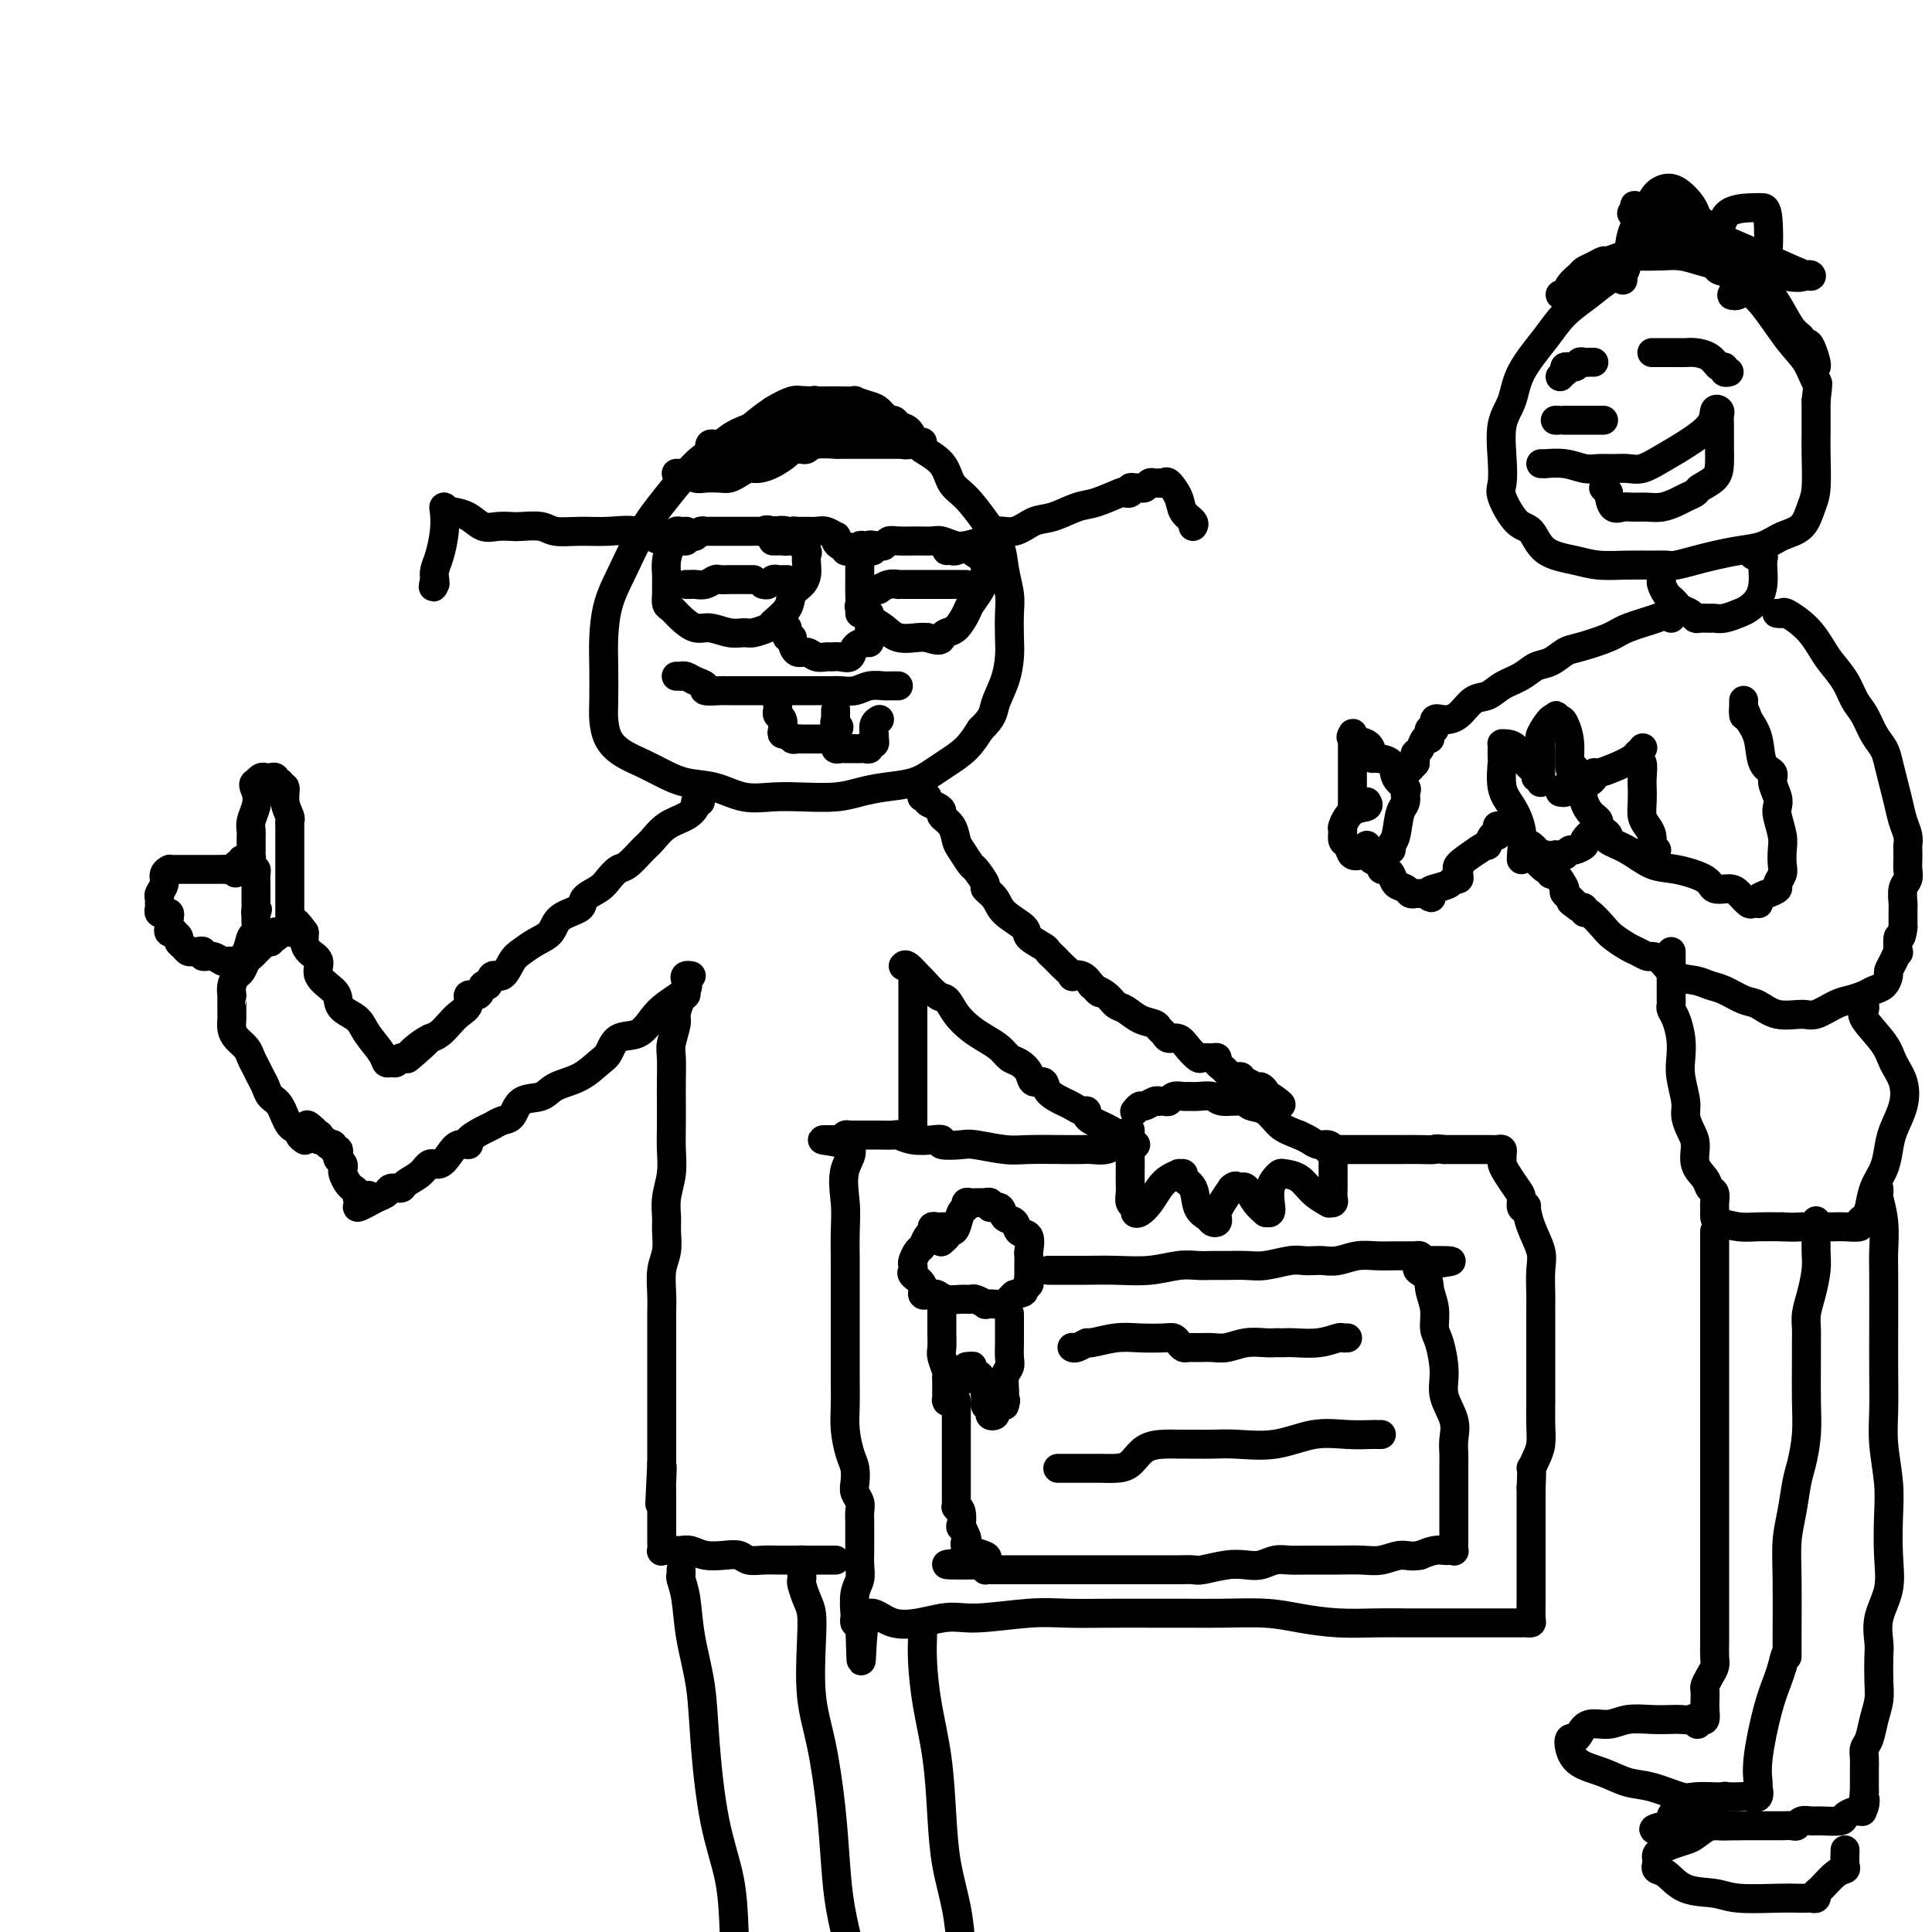 <svg viewBox='0 0 400 400' version='1.1' xmlns='http://www.w3.org/2000/svg' xmlns:xlink='http://www.w3.org/1999/xlink'><g fill='none' stroke='#000000' stroke-width='6' stroke-linecap='round' stroke-linejoin='round'><path d='M167,87c-0.480,0.020 -0.960,0.039 -2,0c-1.040,-0.039 -2.639,-0.138 -4,0c-1.361,0.138 -2.485,0.513 -4,1c-1.515,0.487 -3.423,1.085 -5,2c-1.577,0.915 -2.823,2.147 -4,3c-1.177,0.853 -2.283,1.327 -4,3c-1.717,1.673 -4.043,4.543 -6,7c-1.957,2.457 -3.544,4.499 -5,7c-1.456,2.501 -2.782,5.460 -4,8c-1.218,2.540 -2.327,4.660 -3,7c-0.673,2.340 -0.911,4.898 -1,7c-0.089,2.102 -0.030,3.746 0,6c0.030,2.254 0.030,5.118 0,7c-0.030,1.882 -0.092,2.783 0,4c0.092,1.217 0.336,2.750 1,4c0.664,1.250 1.747,2.218 3,3c1.253,0.782 2.675,1.380 4,2c1.325,0.620 2.551,1.262 4,2c1.449,0.738 3.119,1.571 5,2c1.881,0.429 3.973,0.456 6,1c2.027,0.544 3.991,1.607 6,2c2.009,0.393 4.065,0.116 6,0c1.935,-0.116 3.749,-0.072 6,0c2.251,0.072 4.938,0.171 7,0c2.062,-0.171 3.499,-0.611 5,-1c1.501,-0.389 3.066,-0.725 5,-1c1.934,-0.275 4.236,-0.488 6,-1c1.764,-0.512 2.988,-1.323 4,-2c1.012,-0.677 1.811,-1.221 3,-2c1.189,-0.779 2.768,-1.794 4,-3c1.232,-1.206 2.116,-2.603 3,-4'/><path d='M203,151c2.740,-2.600 2.590,-3.598 3,-5c0.410,-1.402 1.379,-3.206 2,-5c0.621,-1.794 0.895,-3.578 1,-5c0.105,-1.422 0.041,-2.483 0,-4c-0.041,-1.517 -0.057,-3.489 0,-5c0.057,-1.511 0.189,-2.561 0,-4c-0.189,-1.439 -0.698,-3.265 -1,-5c-0.302,-1.735 -0.396,-3.377 -1,-5c-0.604,-1.623 -1.717,-3.226 -3,-5c-1.283,-1.774 -2.737,-3.720 -4,-5c-1.263,-1.280 -2.334,-1.895 -3,-3c-0.666,-1.105 -0.927,-2.701 -2,-4c-1.073,-1.299 -2.959,-2.302 -4,-3c-1.041,-0.698 -1.236,-1.090 -2,-2c-0.764,-0.910 -2.098,-2.339 -3,-3c-0.902,-0.661 -1.374,-0.555 -2,-1c-0.626,-0.445 -1.406,-1.440 -2,-2c-0.594,-0.560 -1.002,-0.686 -2,-1c-0.998,-0.314 -2.588,-0.816 -3,-1c-0.412,-0.184 0.352,-0.050 0,0c-0.352,0.050 -1.819,0.016 -3,0c-1.181,-0.016 -2.074,-0.015 -3,0c-0.926,0.015 -1.883,0.043 -3,0c-1.117,-0.043 -2.394,-0.156 -3,0c-0.606,0.156 -0.541,0.581 -1,1c-0.459,0.419 -1.444,0.830 -2,1c-0.556,0.170 -0.685,0.097 -1,0c-0.315,-0.097 -0.816,-0.218 -1,0c-0.184,0.218 -0.053,0.777 0,1c0.053,0.223 0.026,0.112 0,0'/><path d='M142,110c0.083,-0.006 0.167,-0.012 0,0c-0.167,0.012 -0.583,0.043 -1,0c-0.417,-0.043 -0.833,-0.161 -1,0c-0.167,0.161 -0.083,0.599 0,1c0.083,0.401 0.166,0.765 0,1c-0.166,0.235 -0.580,0.342 -1,1c-0.420,0.658 -0.845,1.868 -1,3c-0.155,1.132 -0.039,2.186 0,3c0.039,0.814 0.001,1.386 0,2c-0.001,0.614 0.033,1.268 0,2c-0.033,0.732 -0.134,1.540 0,2c0.134,0.460 0.504,0.572 1,1c0.496,0.428 1.120,1.172 2,2c0.880,0.828 2.016,1.739 3,2c0.984,0.261 1.816,-0.130 3,0c1.184,0.130 2.721,0.779 4,1c1.279,0.221 2.301,0.012 3,0c0.699,-0.012 1.075,0.173 2,0c0.925,-0.173 2.398,-0.704 3,-1c0.602,-0.296 0.333,-0.359 1,-1c0.667,-0.641 2.270,-1.862 3,-3c0.730,-1.138 0.588,-2.193 1,-3c0.412,-0.807 1.380,-1.367 2,-2c0.620,-0.633 0.892,-1.338 1,-2c0.108,-0.662 0.052,-1.281 0,-2c-0.052,-0.719 -0.100,-1.538 0,-2c0.100,-0.462 0.346,-0.567 0,-1c-0.346,-0.433 -1.286,-1.193 -2,-2c-0.714,-0.807 -1.204,-1.659 -2,-2c-0.796,-0.341 -1.898,-0.170 -3,0'/><path d='M160,110c-1.483,-0.619 -1.691,-0.166 -2,0c-0.309,0.166 -0.717,0.044 -1,0c-0.283,-0.044 -0.439,-0.012 -1,0c-0.561,0.012 -1.526,0.003 -2,0c-0.474,-0.003 -0.456,-0.001 -1,0c-0.544,0.001 -1.651,0.000 -2,0c-0.349,-0.000 0.062,-0.000 0,0c-0.062,0.000 -0.595,0.000 -1,0c-0.405,-0.000 -0.683,-0.000 -1,0c-0.317,0.000 -0.673,0.000 -1,0c-0.327,-0.000 -0.627,-0.001 -1,0c-0.373,0.001 -0.821,0.004 -1,0c-0.179,-0.004 -0.089,-0.015 0,0c0.089,0.015 0.178,0.057 0,0c-0.178,-0.057 -0.622,-0.211 -1,0c-0.378,0.211 -0.690,0.789 -1,1c-0.310,0.211 -0.619,0.057 -1,0c-0.381,-0.057 -0.833,-0.015 -1,0c-0.167,0.015 -0.048,0.004 0,0c0.048,-0.004 0.024,-0.002 0,0'/><path d='M142,112c-0.370,0.016 -0.740,0.033 -1,0c-0.260,-0.033 -0.410,-0.114 -1,0c-0.590,0.114 -1.621,0.424 -3,0c-1.379,-0.424 -3.105,-1.581 -5,-2c-1.895,-0.419 -3.957,-0.098 -6,0c-2.043,0.098 -4.065,-0.026 -6,0c-1.935,0.026 -3.781,0.203 -5,0c-1.219,-0.203 -1.810,-0.785 -3,-1c-1.190,-0.215 -2.979,-0.064 -4,0c-1.021,0.064 -1.275,0.042 -2,0c-0.725,-0.042 -1.921,-0.102 -3,0c-1.079,0.102 -2.039,0.368 -3,0c-0.961,-0.368 -1.921,-1.371 -3,-2c-1.079,-0.629 -2.275,-0.886 -3,-1c-0.725,-0.114 -0.978,-0.087 -1,0c-0.022,0.087 0.188,0.232 0,0c-0.188,-0.232 -0.772,-0.841 -1,-1c-0.228,-0.159 -0.100,0.131 0,1c0.100,0.869 0.171,2.315 0,4c-0.171,1.685 -0.585,3.607 -1,5c-0.415,1.393 -0.833,2.255 -1,3c-0.167,0.745 -0.084,1.372 0,2'/><path d='M90,120c-0.622,2.400 -0.178,1.400 0,1c0.178,-0.400 0.089,-0.200 0,0'/><path d='M160,112c0.342,0.006 0.683,0.012 1,0c0.317,-0.012 0.609,-0.042 1,0c0.391,0.042 0.881,0.155 1,0c0.119,-0.155 -0.134,-0.577 0,-1c0.134,-0.423 0.654,-0.846 1,-1c0.346,-0.154 0.517,-0.037 1,0c0.483,0.037 1.278,-0.005 2,0c0.722,0.005 1.370,0.057 2,0c0.630,-0.057 1.243,-0.221 2,0c0.757,0.221 1.657,0.829 2,1c0.343,0.171 0.130,-0.094 0,0c-0.130,0.094 -0.176,0.547 0,1c0.176,0.453 0.573,0.906 1,1c0.427,0.094 0.884,-0.171 1,0c0.116,0.171 -0.110,0.778 0,1c0.110,0.222 0.554,0.060 1,0c0.446,-0.060 0.893,-0.016 1,0c0.107,0.016 -0.126,0.004 0,0c0.126,-0.004 0.611,-0.001 1,0c0.389,0.001 0.683,0.000 1,0c0.317,-0.000 0.659,-0.000 1,0'/><path d='M180,114c1.628,0.392 0.198,-0.628 0,-1c-0.198,-0.372 0.837,-0.095 1,0c0.163,0.095 -0.545,0.009 -1,0c-0.455,-0.009 -0.658,0.059 -1,0c-0.342,-0.059 -0.824,-0.245 -1,0c-0.176,0.245 -0.047,0.923 0,1c0.047,0.077 0.013,-0.445 0,0c-0.013,0.445 -0.005,1.859 0,3c0.005,1.141 0.006,2.011 0,3c-0.006,0.989 -0.021,2.099 0,3c0.021,0.901 0.076,1.594 0,2c-0.076,0.406 -0.284,0.526 0,1c0.284,0.474 1.060,1.304 2,2c0.940,0.696 2.046,1.259 3,2c0.954,0.741 1.757,1.661 3,2c1.243,0.339 2.927,0.097 4,0c1.073,-0.097 1.537,-0.048 2,0'/><path d='M192,132c2.809,0.984 2.832,0.444 3,0c0.168,-0.444 0.482,-0.793 1,-1c0.518,-0.207 1.239,-0.271 2,-1c0.761,-0.729 1.562,-2.122 2,-3c0.438,-0.878 0.512,-1.243 1,-2c0.488,-0.757 1.388,-1.908 2,-3c0.612,-1.092 0.936,-2.125 1,-3c0.064,-0.875 -0.131,-1.592 0,-2c0.131,-0.408 0.589,-0.505 0,-1c-0.589,-0.495 -2.226,-1.386 -3,-2c-0.774,-0.614 -0.684,-0.949 -1,-1c-0.316,-0.051 -1.036,0.183 -2,0c-0.964,-0.183 -2.170,-0.782 -3,-1c-0.830,-0.218 -1.283,-0.055 -2,0c-0.717,0.055 -1.697,0.001 -3,0c-1.303,-0.001 -2.927,0.052 -4,0c-1.073,-0.052 -1.594,-0.210 -2,0c-0.406,0.210 -0.696,0.788 -1,1c-0.304,0.212 -0.620,0.057 -1,0c-0.380,-0.057 -0.823,-0.016 -1,0c-0.177,0.016 -0.089,0.008 0,0'/><path d='M196,114c0.350,-0.027 0.701,-0.054 1,0c0.299,0.054 0.547,0.188 1,0c0.453,-0.188 1.111,-0.698 2,-1c0.889,-0.302 2.011,-0.394 3,-1c0.989,-0.606 1.847,-1.725 3,-2c1.153,-0.275 2.603,0.292 4,0c1.397,-0.292 2.743,-1.445 4,-2c1.257,-0.555 2.427,-0.513 4,-1c1.573,-0.487 3.550,-1.502 5,-2c1.450,-0.498 2.374,-0.477 4,-1c1.626,-0.523 3.955,-1.590 5,-2c1.045,-0.410 0.805,-0.163 1,0c0.195,0.163 0.826,0.241 1,0c0.174,-0.241 -0.108,-0.800 0,-1c0.108,-0.200 0.606,-0.039 1,0c0.394,0.039 0.684,-0.042 1,0c0.316,0.042 0.658,0.207 1,0c0.342,-0.207 0.683,-0.787 1,-1c0.317,-0.213 0.609,-0.059 1,0c0.391,0.059 0.882,0.025 1,0c0.118,-0.025 -0.139,-0.039 0,0c0.139,0.039 0.672,0.133 1,0c0.328,-0.133 0.452,-0.491 1,0c0.548,0.491 1.520,1.830 2,3c0.480,1.170 0.469,2.169 1,3c0.531,0.831 1.605,1.493 2,2c0.395,0.507 0.113,0.859 0,1c-0.113,0.141 -0.056,0.070 0,0'/><path d='M142,121c0.355,0.008 0.710,0.016 1,0c0.290,-0.016 0.515,-0.057 1,0c0.485,0.057 1.229,0.211 2,0c0.771,-0.211 1.569,-0.789 2,-1c0.431,-0.211 0.497,-0.057 1,0c0.503,0.057 1.445,0.015 2,0c0.555,-0.015 0.722,-0.004 1,0c0.278,0.004 0.667,0.001 1,0c0.333,-0.001 0.611,-0.000 1,0c0.389,0.000 0.888,0.000 1,0c0.112,-0.000 -0.162,-0.000 0,0c0.162,0.000 0.761,0.000 1,0c0.239,-0.000 0.120,-0.000 0,0'/><path d='M159,121c-0.285,-0.002 -0.571,-0.004 -1,0c-0.429,0.004 -1.002,0.015 -1,0c0.002,-0.015 0.578,-0.057 1,0c0.422,0.057 0.691,0.211 1,0c0.309,-0.211 0.657,-0.789 1,-1c0.343,-0.211 0.679,-0.057 1,0c0.321,0.057 0.625,0.015 1,0c0.375,-0.015 0.821,-0.004 1,0c0.179,0.004 0.089,0.002 0,0'/><path d='M180,122c0.298,0.008 0.595,0.016 1,0c0.405,-0.016 0.916,-0.057 1,0c0.084,0.057 -0.259,0.211 0,0c0.259,-0.211 1.120,-0.789 2,-1c0.880,-0.211 1.780,-0.057 2,0c0.220,0.057 -0.241,0.015 0,0c0.241,-0.015 1.185,-0.004 2,0c0.815,0.004 1.500,0.001 2,0c0.500,-0.001 0.816,-0.000 1,0c0.184,0.000 0.238,0.000 1,0c0.762,-0.000 2.232,-0.000 3,0c0.768,0.000 0.833,0.000 1,0c0.167,-0.000 0.437,-0.000 1,0c0.563,0.000 1.421,0.000 2,0c0.579,-0.000 0.880,-0.000 1,0c0.120,0.000 0.060,0.000 0,0'/><path d='M163,130c0.032,0.306 0.063,0.612 0,1c-0.063,0.388 -0.221,0.860 0,1c0.221,0.140 0.821,-0.050 1,0c0.179,0.050 -0.064,0.339 0,1c0.064,0.661 0.436,1.694 1,2c0.564,0.306 1.320,-0.115 2,0c0.680,0.115 1.286,0.764 2,1c0.714,0.236 1.538,0.057 2,0c0.462,-0.057 0.561,0.009 1,0c0.439,-0.009 1.218,-0.092 2,0c0.782,0.092 1.569,0.361 2,0c0.431,-0.361 0.508,-1.350 1,-2c0.492,-0.650 1.400,-0.961 2,-1c0.600,-0.039 0.893,0.193 1,0c0.107,-0.193 0.029,-0.812 0,-1c-0.029,-0.188 -0.008,0.055 0,0c0.008,-0.055 0.002,-0.406 0,-1c-0.002,-0.594 -0.001,-1.429 0,-2c0.001,-0.571 0.000,-0.877 0,-1c-0.000,-0.123 -0.000,-0.061 0,0'/><path d='M180,127c-0.311,0.000 -0.622,0.000 -1,0c-0.378,0.000 -0.822,0.000 -1,0c-0.178,0.000 -0.089,0.000 0,0'/><path d='M186,142c-0.320,0.002 -0.641,0.004 -1,0c-0.359,-0.004 -0.758,-0.015 -1,0c-0.242,0.015 -0.329,0.057 -1,0c-0.671,-0.057 -1.928,-0.211 -3,0c-1.072,0.211 -1.960,0.789 -3,1c-1.040,0.211 -2.232,0.057 -3,0c-0.768,-0.057 -1.110,-0.015 -2,0c-0.890,0.015 -2.327,0.004 -3,0c-0.673,-0.004 -0.582,-0.001 -1,0c-0.418,0.001 -1.345,0.000 -2,0c-0.655,-0.000 -1.039,-0.000 -2,0c-0.961,0.000 -2.499,0.000 -4,0c-1.501,-0.000 -2.966,0.000 -4,0c-1.034,-0.000 -1.637,-0.000 -2,0c-0.363,0.000 -0.487,0.001 -1,0c-0.513,-0.001 -1.414,-0.003 -2,0c-0.586,0.003 -0.856,0.012 -1,0c-0.144,-0.012 -0.160,-0.046 -1,0c-0.840,0.046 -2.502,0.170 -3,0c-0.498,-0.170 0.169,-0.634 0,-1c-0.169,-0.366 -1.173,-0.634 -2,-1c-0.827,-0.366 -1.476,-0.830 -2,-1c-0.524,-0.170 -0.924,-0.046 -1,0c-0.076,0.046 0.172,0.012 0,0c-0.172,-0.012 -0.763,-0.004 -1,0c-0.237,0.004 -0.118,0.002 0,0'/><path d='M161,145c-0.008,0.335 -0.016,0.671 0,1c0.016,0.329 0.056,0.653 0,1c-0.056,0.347 -0.208,0.719 0,1c0.208,0.281 0.777,0.471 1,1c0.223,0.529 0.101,1.396 0,2c-0.101,0.604 -0.182,0.947 0,1c0.182,0.053 0.626,-0.182 1,0c0.374,0.182 0.679,0.781 1,1c0.321,0.219 0.660,0.059 1,0c0.340,-0.059 0.683,-0.016 1,0c0.317,0.016 0.610,0.004 1,0c0.390,-0.004 0.878,-0.001 1,0c0.122,0.001 -0.122,0.000 0,0c0.122,-0.000 0.611,-0.000 1,0c0.389,0.000 0.679,0.001 1,0c0.321,-0.001 0.675,-0.003 1,0c0.325,0.003 0.623,0.012 1,0c0.377,-0.012 0.833,-0.044 1,0c0.167,0.044 0.045,0.166 0,0c-0.045,-0.166 -0.013,-0.619 0,-1c0.013,-0.381 0.006,-0.691 0,-1'/><path d='M173,151c1.392,-0.472 0.373,-0.652 0,-1c-0.373,-0.348 -0.100,-0.865 0,-1c0.100,-0.135 0.027,0.110 0,0c-0.027,-0.110 -0.007,-0.575 0,-1c0.007,-0.425 0.002,-0.809 0,-1c-0.002,-0.191 -0.001,-0.188 0,0c0.001,0.188 0.000,0.561 0,1c-0.000,0.439 -0.000,0.944 0,1c0.000,0.056 0.000,-0.339 0,0c-0.000,0.339 -0.000,1.410 0,2c0.000,0.590 0.000,0.697 0,1c-0.000,0.303 -0.000,0.801 0,1c0.000,0.199 0.000,0.100 0,0'/><path d='M173,153c-0.003,1.016 -0.012,1.057 0,1c0.012,-0.057 0.044,-0.211 0,0c-0.044,0.211 -0.166,0.789 0,1c0.166,0.211 0.618,0.057 1,0c0.382,-0.057 0.694,-0.015 1,0c0.306,0.015 0.607,0.004 1,0c0.393,-0.004 0.880,0.000 1,0c0.120,-0.000 -0.127,-0.004 0,0c0.127,0.004 0.626,0.016 1,0c0.374,-0.016 0.622,-0.061 1,0c0.378,0.061 0.886,0.227 1,0c0.114,-0.227 -0.165,-0.847 0,-1c0.165,-0.153 0.775,0.163 1,0c0.225,-0.163 0.064,-0.804 0,-1c-0.064,-0.196 -0.031,0.053 0,0c0.031,-0.053 0.061,-0.406 0,-1c-0.061,-0.594 -0.212,-1.427 0,-2c0.212,-0.573 0.789,-0.886 1,-1c0.211,-0.114 0.057,-0.031 0,0c-0.057,0.031 -0.016,0.009 0,0c0.016,-0.009 0.008,-0.004 0,0'/><path d='M140,98c0.296,-0.008 0.592,-0.016 1,0c0.408,0.016 0.928,0.057 1,0c0.072,-0.057 -0.304,-0.211 0,0c0.304,0.211 1.289,0.786 2,1c0.711,0.214 1.149,0.068 2,0c0.851,-0.068 2.114,-0.056 3,0c0.886,0.056 1.395,0.157 2,0c0.605,-0.157 1.307,-0.570 2,-1c0.693,-0.430 1.376,-0.875 2,-1c0.624,-0.125 1.189,0.072 2,0c0.811,-0.072 1.866,-0.412 3,-1c1.134,-0.588 2.345,-1.425 3,-2c0.655,-0.575 0.753,-0.890 1,-1c0.247,-0.110 0.641,-0.015 1,0c0.359,0.015 0.682,-0.048 1,0c0.318,0.048 0.630,0.209 1,0c0.370,-0.209 0.799,-0.788 2,-1c1.201,-0.212 3.176,-0.057 4,0c0.824,0.057 0.497,0.015 1,0c0.503,-0.015 1.837,-0.004 3,0c1.163,0.004 2.157,0.001 3,0c0.843,-0.001 1.535,-0.000 2,0c0.465,0.000 0.702,0.000 1,0c0.298,-0.000 0.657,-0.000 1,0c0.343,0.000 0.669,0.000 1,0c0.331,-0.000 0.666,-0.000 1,0c0.334,0.000 0.667,0.000 1,0'/><path d='M187,92c7.436,-0.926 2.527,-0.241 1,0c-1.527,0.241 0.330,0.037 1,0c0.670,-0.037 0.153,0.091 0,0c-0.153,-0.091 0.057,-0.403 0,-1c-0.057,-0.597 -0.382,-1.480 -1,-2c-0.618,-0.520 -1.531,-0.676 -2,-1c-0.469,-0.324 -0.496,-0.815 -1,-1c-0.504,-0.185 -1.485,-0.065 -2,0c-0.515,0.065 -0.563,0.074 -1,0c-0.437,-0.074 -1.262,-0.231 -2,0c-0.738,0.231 -1.390,0.850 -2,1c-0.610,0.150 -1.180,-0.167 -2,0c-0.820,0.167 -1.891,0.819 -3,1c-1.109,0.181 -2.255,-0.110 -3,0c-0.745,0.110 -1.090,0.621 -2,1c-0.910,0.379 -2.384,0.627 -3,1c-0.616,0.373 -0.374,0.870 -1,1c-0.626,0.130 -2.121,-0.109 -3,0c-0.879,0.109 -1.143,0.566 -2,1c-0.857,0.434 -2.306,0.845 -3,1c-0.694,0.155 -0.634,0.052 -1,0c-0.366,-0.052 -1.160,-0.055 -2,0c-0.840,0.055 -1.726,0.169 -2,0c-0.274,-0.169 0.065,-0.620 0,-1c-0.065,-0.380 -0.532,-0.690 -1,-1'/><path d='M150,92c-1.110,-0.313 -0.885,-0.097 -1,0c-0.115,0.097 -0.569,0.073 -1,0c-0.431,-0.073 -0.839,-0.196 -1,0c-0.161,0.196 -0.074,0.713 0,1c0.074,0.287 0.135,0.346 1,0c0.865,-0.346 2.535,-1.098 4,-2c1.465,-0.902 2.725,-1.954 4,-3c1.275,-1.046 2.565,-2.085 4,-3c1.435,-0.915 3.013,-1.705 4,-2c0.987,-0.295 1.381,-0.094 2,0c0.619,0.094 1.462,0.081 2,0c0.538,-0.081 0.772,-0.229 1,0c0.228,0.229 0.449,0.835 1,1c0.551,0.165 1.432,-0.110 2,0c0.568,0.110 0.821,0.607 1,1c0.179,0.393 0.283,0.683 1,1c0.717,0.317 2.049,0.659 3,1c0.951,0.341 1.523,0.679 2,1c0.477,0.321 0.859,0.625 1,1c0.141,0.375 0.040,0.821 0,1c-0.040,0.179 -0.020,0.089 0,0'/><path d='M145,166c-0.457,-0.063 -0.913,-0.126 -1,0c-0.087,0.126 0.196,0.441 0,1c-0.196,0.559 -0.871,1.362 -2,2c-1.129,0.638 -2.711,1.112 -4,2c-1.289,0.888 -2.285,2.191 -3,3c-0.715,0.809 -1.149,1.123 -2,2c-0.851,0.877 -2.120,2.318 -3,3c-0.880,0.682 -1.371,0.606 -2,1c-0.629,0.394 -1.398,1.259 -2,2c-0.602,0.741 -1.038,1.357 -2,2c-0.962,0.643 -2.448,1.313 -3,2c-0.552,0.687 -0.168,1.392 -1,2c-0.832,0.608 -2.880,1.120 -4,2c-1.120,0.880 -1.311,2.129 -2,3c-0.689,0.871 -1.876,1.366 -3,2c-1.124,0.634 -2.185,1.407 -3,2c-0.815,0.593 -1.385,1.004 -2,2c-0.615,0.996 -1.277,2.576 -2,3c-0.723,0.424 -1.508,-0.308 -2,0c-0.492,0.308 -0.690,1.658 -1,2c-0.310,0.342 -0.730,-0.323 -1,0c-0.270,0.323 -0.390,1.633 -1,2c-0.610,0.367 -1.710,-0.210 -2,0c-0.290,0.210 0.232,1.208 0,2c-0.232,0.792 -1.217,1.377 -2,2c-0.783,0.623 -1.365,1.283 -2,2c-0.635,0.717 -1.324,1.491 -2,2c-0.676,0.509 -1.338,0.755 -2,1'/><path d='M89,215c-8.797,7.780 -2.791,2.729 -1,1c1.791,-1.729 -0.633,-0.138 -2,1c-1.367,1.138 -1.676,1.823 -2,2c-0.324,0.177 -0.662,-0.153 -1,0c-0.338,0.153 -0.675,0.789 -1,1c-0.325,0.211 -0.638,-0.002 -1,0c-0.362,0.002 -0.773,0.219 -1,0c-0.227,-0.219 -0.271,-0.874 -1,-2c-0.729,-1.126 -2.143,-2.724 -3,-4c-0.857,-1.276 -1.155,-2.231 -2,-3c-0.845,-0.769 -2.235,-1.350 -3,-2c-0.765,-0.650 -0.905,-1.367 -1,-2c-0.095,-0.633 -0.145,-1.182 -1,-2c-0.855,-0.818 -2.516,-1.907 -3,-3c-0.484,-1.093 0.210,-2.191 0,-3c-0.210,-0.809 -1.324,-1.330 -2,-2c-0.676,-0.670 -0.913,-1.488 -1,-2c-0.087,-0.512 -0.025,-0.718 0,-1c0.025,-0.282 0.012,-0.641 0,-1'/><path d='M63,193c-3.024,-4.177 -1.584,-1.119 -1,0c0.584,1.119 0.311,0.300 0,0c-0.311,-0.300 -0.661,-0.081 -1,0c-0.339,0.081 -0.665,0.026 -1,0c-0.335,-0.026 -0.677,-0.021 -1,0c-0.323,0.021 -0.626,0.057 -1,0c-0.374,-0.057 -0.818,-0.209 -1,0c-0.182,0.209 -0.100,0.778 0,1c0.100,0.222 0.219,0.098 0,0c-0.219,-0.098 -0.777,-0.171 -1,0c-0.223,0.171 -0.112,0.585 0,1'/><path d='M56,195c-1.201,0.202 -0.703,-0.293 -1,0c-0.297,0.293 -1.389,1.373 -2,2c-0.611,0.627 -0.742,0.800 -1,1c-0.258,0.200 -0.644,0.425 -1,1c-0.356,0.575 -0.684,1.498 -1,2c-0.316,0.502 -0.621,0.581 -1,1c-0.379,0.419 -0.834,1.177 -1,2c-0.166,0.823 -0.045,1.712 0,2c0.045,0.288 0.012,-0.026 0,0c-0.012,0.026 -0.004,0.391 0,1c0.004,0.609 0.003,1.461 0,2c-0.003,0.539 -0.008,0.763 0,1c0.008,0.237 0.030,0.486 0,1c-0.030,0.514 -0.110,1.292 0,2c0.110,0.708 0.411,1.344 1,2c0.589,0.656 1.468,1.330 2,2c0.532,0.670 0.719,1.335 1,2c0.281,0.665 0.656,1.331 1,2c0.344,0.669 0.658,1.342 1,2c0.342,0.658 0.712,1.300 1,2c0.288,0.700 0.493,1.458 1,2c0.507,0.542 1.317,0.867 2,2c0.683,1.133 1.241,3.074 2,4c0.759,0.926 1.719,0.836 2,1c0.281,0.164 -0.117,0.583 0,1c0.117,0.417 0.748,0.834 1,1c0.252,0.166 0.126,0.083 0,0'/><path d='M60,193c0.000,-0.351 0.000,-0.701 0,-1c-0.000,-0.299 -0.000,-0.545 0,-1c0.000,-0.455 0.000,-1.118 0,-2c-0.000,-0.882 -0.000,-1.983 0,-3c0.000,-1.017 0.000,-1.948 0,-3c-0.000,-1.052 -0.000,-2.223 0,-3c0.000,-0.777 0.000,-1.160 0,-2c-0.000,-0.840 -0.000,-2.137 0,-3c0.000,-0.863 0.001,-1.290 0,-2c-0.001,-0.710 -0.004,-1.701 0,-2c0.004,-0.299 0.016,0.094 0,0c-0.016,-0.094 -0.061,-0.676 0,-1c0.061,-0.324 0.228,-0.392 0,-1c-0.228,-0.608 -0.849,-1.756 -1,-3c-0.151,-1.244 0.170,-2.582 0,-3c-0.170,-0.418 -0.830,0.085 -1,0c-0.170,-0.085 0.151,-0.759 0,-1c-0.151,-0.241 -0.776,-0.051 -1,0c-0.224,0.051 -0.049,-0.039 0,0c0.049,0.039 -0.028,0.206 0,0c0.028,-0.206 0.161,-0.783 0,-1c-0.161,-0.217 -0.618,-0.072 -1,0c-0.382,0.072 -0.690,0.071 -1,0c-0.310,-0.071 -0.622,-0.211 -1,0c-0.378,0.211 -0.822,0.775 -1,1c-0.178,0.225 -0.089,0.113 0,0'/><path d='M53,162c-0.944,0.157 -0.306,1.049 0,2c0.306,0.951 0.278,1.961 0,3c-0.278,1.039 -0.807,2.106 -1,3c-0.193,0.894 -0.052,1.616 0,2c0.052,0.384 0.014,0.431 0,1c-0.014,0.569 -0.003,1.659 0,2c0.003,0.341 -0.002,-0.066 0,0c0.002,0.066 0.011,0.605 0,1c-0.011,0.395 -0.041,0.645 0,1c0.041,0.355 0.152,0.813 0,1c-0.152,0.187 -0.566,0.102 -1,0c-0.434,-0.102 -0.886,-0.220 -1,0c-0.114,0.220 0.110,0.777 0,1c-0.110,0.223 -0.555,0.111 -1,0'/><path d='M49,179c-0.566,2.856 0.018,1.497 0,1c-0.018,-0.497 -0.637,-0.133 -1,0c-0.363,0.133 -0.469,0.036 -1,0c-0.531,-0.036 -1.486,-0.010 -2,0c-0.514,0.010 -0.585,0.003 -1,0c-0.415,-0.003 -1.172,-0.001 -2,0c-0.828,0.001 -1.728,0.000 -2,0c-0.272,-0.000 0.082,-0.000 0,0c-0.082,0.000 -0.600,-0.000 -1,0c-0.400,0.000 -0.682,0.000 -1,0c-0.318,-0.000 -0.673,-0.001 -1,0c-0.327,0.001 -0.628,0.002 -1,0c-0.372,-0.002 -0.817,-0.009 -1,0c-0.183,0.009 -0.105,0.034 0,0c0.105,-0.034 0.239,-0.125 0,0c-0.239,0.125 -0.849,0.467 -1,1c-0.151,0.533 0.156,1.256 0,2c-0.156,0.744 -0.775,1.510 -1,2c-0.225,0.490 -0.056,0.706 0,1c0.056,0.294 0.000,0.668 0,1c-0.000,0.332 0.056,0.624 0,1c-0.056,0.376 -0.225,0.835 0,1c0.225,0.165 0.844,0.034 1,0c0.156,-0.034 -0.150,0.029 0,0c0.150,-0.029 0.757,-0.151 1,0c0.243,0.151 0.121,0.576 0,1'/><path d='M35,190c-0.153,1.498 -0.037,0.244 0,0c0.037,-0.244 -0.005,0.522 0,1c0.005,0.478 0.058,0.667 0,1c-0.058,0.333 -0.227,0.810 0,1c0.227,0.190 0.848,0.092 1,0c0.152,-0.092 -0.167,-0.179 0,0c0.167,0.179 0.819,0.622 1,1c0.181,0.378 -0.109,0.690 0,1c0.109,0.310 0.617,0.619 1,1c0.383,0.381 0.641,0.834 1,1c0.359,0.166 0.818,0.043 1,0c0.182,-0.043 0.086,-0.008 0,0c-0.086,0.008 -0.161,-0.013 0,0c0.161,0.013 0.558,0.060 1,0c0.442,-0.060 0.930,-0.226 1,0c0.070,0.226 -0.279,0.845 0,1c0.279,0.155 1.184,-0.155 2,0c0.816,0.155 1.541,0.775 2,1c0.459,0.225 0.652,0.056 1,0c0.348,-0.056 0.853,0.002 1,0c0.147,-0.002 -0.062,-0.065 0,0c0.062,0.065 0.395,0.260 1,0c0.605,-0.260 1.483,-0.973 2,-2c0.517,-1.027 0.675,-2.369 1,-3c0.325,-0.631 0.819,-0.551 1,-1c0.181,-0.449 0.049,-1.429 0,-2c-0.049,-0.571 -0.014,-0.735 0,-1c0.014,-0.265 0.007,-0.633 0,-1'/><path d='M53,189c0.619,-1.499 0.166,-0.247 0,0c-0.166,0.247 -0.044,-0.511 0,-1c0.044,-0.489 0.012,-0.707 0,-1c-0.012,-0.293 -0.003,-0.659 0,-1c0.003,-0.341 0.002,-0.655 0,-1c-0.002,-0.345 -0.003,-0.719 0,-1c0.003,-0.281 0.012,-0.468 0,-1c-0.012,-0.532 -0.045,-1.411 0,-2c0.045,-0.589 0.167,-0.890 0,-1c-0.167,-0.110 -0.623,-0.029 -1,0c-0.377,0.029 -0.674,0.008 -1,0c-0.326,-0.008 -0.679,-0.002 -1,0c-0.321,0.002 -0.608,0.001 -1,0c-0.392,-0.001 -0.889,-0.000 -1,0c-0.111,0.000 0.162,0.000 0,0c-0.162,-0.000 -0.761,-0.000 -1,0c-0.239,0.000 -0.120,0.000 0,0'/><path d='M191,165c-0.127,0.024 -0.254,0.048 0,0c0.254,-0.048 0.889,-0.168 1,0c0.111,0.168 -0.303,0.624 0,1c0.303,0.376 1.324,0.671 2,1c0.676,0.329 1.006,0.691 1,1c-0.006,0.309 -0.348,0.563 0,1c0.348,0.437 1.387,1.057 2,2c0.613,0.943 0.799,2.211 1,3c0.201,0.789 0.416,1.100 1,2c0.584,0.900 1.536,2.390 2,3c0.464,0.610 0.439,0.340 1,1c0.561,0.660 1.706,2.249 2,3c0.294,0.751 -0.264,0.662 0,1c0.264,0.338 1.349,1.102 2,2c0.651,0.898 0.867,1.928 2,3c1.133,1.072 3.182,2.185 4,3c0.818,0.815 0.405,1.332 1,2c0.595,0.668 2.200,1.487 3,2c0.800,0.513 0.797,0.719 1,1c0.203,0.281 0.613,0.636 1,1c0.387,0.364 0.751,0.737 1,1c0.249,0.263 0.385,0.416 1,1c0.615,0.584 1.711,1.600 2,2c0.289,0.400 -0.230,0.185 0,0c0.230,-0.185 1.209,-0.338 2,0c0.791,0.338 1.396,1.169 2,2'/><path d='M226,204c2.916,2.517 1.207,1.308 1,1c-0.207,-0.308 1.090,0.285 2,1c0.910,0.715 1.434,1.554 2,2c0.566,0.446 1.174,0.500 2,1c0.826,0.500 1.870,1.444 3,2c1.130,0.556 2.347,0.722 3,1c0.653,0.278 0.741,0.669 1,1c0.259,0.331 0.689,0.604 1,1c0.311,0.396 0.502,0.915 1,1c0.498,0.085 1.303,-0.264 2,0c0.697,0.264 1.287,1.142 2,2c0.713,0.858 1.549,1.697 2,2c0.451,0.303 0.516,0.070 1,0c0.484,-0.070 1.386,0.022 2,0c0.614,-0.022 0.938,-0.160 1,0c0.062,0.160 -0.138,0.618 0,1c0.138,0.382 0.615,0.690 1,1c0.385,0.310 0.677,0.623 1,1c0.323,0.377 0.677,0.818 1,1c0.323,0.182 0.615,0.105 1,0c0.385,-0.105 0.862,-0.239 1,0c0.138,0.239 -0.065,0.852 0,1c0.065,0.148 0.396,-0.167 1,0c0.604,0.167 1.482,0.818 2,1c0.518,0.182 0.678,-0.105 1,0c0.322,0.105 0.806,0.601 1,1c0.194,0.399 0.097,0.699 0,1'/><path d='M262,227c5.798,3.500 2.292,0.750 1,0c-1.292,-0.750 -0.369,0.500 0,1c0.369,0.500 0.185,0.250 0,0'/><path d='M234,234c0.000,0.329 0.000,0.657 0,1c-0.000,0.343 -0.000,0.700 0,1c0.000,0.300 0.000,0.541 0,1c-0.000,0.459 -0.001,1.135 0,2c0.001,0.865 0.004,1.919 0,3c-0.004,1.081 -0.016,2.188 0,3c0.016,0.812 0.059,1.329 0,2c-0.059,0.671 -0.220,1.495 0,2c0.220,0.505 0.822,0.690 1,1c0.178,0.310 -0.066,0.746 0,1c0.066,0.254 0.442,0.327 1,0c0.558,-0.327 1.297,-1.054 2,-2c0.703,-0.946 1.370,-2.111 2,-3c0.630,-0.889 1.225,-1.504 2,-2c0.775,-0.496 1.731,-0.875 2,-1c0.269,-0.125 -0.150,0.004 0,0c0.150,-0.004 0.870,-0.142 1,0c0.130,0.142 -0.330,0.563 0,1c0.330,0.437 1.451,0.888 2,2c0.549,1.112 0.525,2.883 1,4c0.475,1.117 1.447,1.579 2,2c0.553,0.421 0.686,0.801 1,1c0.314,0.199 0.808,0.216 1,0c0.192,-0.216 0.082,-0.666 0,-1c-0.082,-0.334 -0.138,-0.551 0,-1c0.138,-0.449 0.468,-1.128 1,-2c0.532,-0.872 1.266,-1.936 2,-3'/><path d='M255,246c1.017,-0.929 1.059,-0.251 1,0c-0.059,0.251 -0.221,0.077 0,0c0.221,-0.077 0.823,-0.055 1,0c0.177,0.055 -0.073,0.144 0,0c0.073,-0.144 0.468,-0.521 1,0c0.532,0.521 1.200,1.938 2,3c0.800,1.062 1.730,1.767 2,2c0.270,0.233 -0.121,-0.007 0,0c0.121,0.007 0.754,0.261 1,0c0.246,-0.261 0.106,-1.037 0,-2c-0.106,-0.963 -0.177,-2.113 0,-3c0.177,-0.887 0.602,-1.510 1,-2c0.398,-0.490 0.770,-0.845 1,-1c0.230,-0.155 0.320,-0.108 1,0c0.680,0.108 1.951,0.279 3,1c1.049,0.721 1.875,1.994 3,3c1.125,1.006 2.550,1.745 3,2c0.450,0.255 -0.076,0.026 0,0c0.076,-0.026 0.752,0.152 1,0c0.248,-0.152 0.066,-0.632 0,-1c-0.066,-0.368 -0.017,-0.623 0,-2c0.017,-1.377 0.002,-3.876 0,-5c-0.002,-1.124 0.007,-0.875 0,-1c-0.007,-0.125 -0.032,-0.625 0,-1c0.032,-0.375 0.122,-0.625 0,-1c-0.122,-0.375 -0.455,-0.874 -1,-1c-0.545,-0.126 -1.300,0.120 -2,0c-0.700,-0.120 -1.343,-0.606 -2,-1c-0.657,-0.394 -1.329,-0.697 -2,-1'/><path d='M269,235c-1.851,-0.747 -2.979,-1.113 -4,-2c-1.021,-0.887 -1.935,-2.294 -3,-3c-1.065,-0.706 -2.281,-0.711 -3,-1c-0.719,-0.289 -0.942,-0.862 -2,-1c-1.058,-0.138 -2.951,0.159 -4,0c-1.049,-0.159 -1.255,-0.776 -2,-1c-0.745,-0.224 -2.031,-0.056 -3,0c-0.969,0.056 -1.621,0.001 -2,0c-0.379,-0.001 -0.484,0.052 -1,0c-0.516,-0.052 -1.444,-0.210 -2,0c-0.556,0.210 -0.739,0.787 -1,1c-0.261,0.213 -0.598,0.061 -1,0c-0.402,-0.061 -0.867,-0.031 -1,0c-0.133,0.031 0.066,0.065 0,0c-0.066,-0.065 -0.396,-0.228 -1,0c-0.604,0.228 -1.482,0.846 -2,1c-0.518,0.154 -0.675,-0.154 -1,0c-0.325,0.154 -0.818,0.772 -1,1c-0.182,0.228 -0.052,0.065 0,0c0.052,-0.065 0.026,-0.033 0,0'/><path d='M235,237c0.128,-0.001 0.256,-0.001 0,0c-0.256,0.001 -0.897,0.004 -1,0c-0.103,-0.004 0.330,-0.015 0,0c-0.330,0.015 -1.424,0.057 -2,0c-0.576,-0.057 -0.632,-0.211 -1,0c-0.368,0.211 -1.046,0.788 -2,1c-0.954,0.212 -2.185,0.058 -3,0c-0.815,-0.058 -1.216,-0.019 -2,0c-0.784,0.019 -1.951,0.019 -4,0c-2.049,-0.019 -4.981,-0.057 -7,0c-2.019,0.057 -3.124,0.208 -5,0c-1.876,-0.208 -4.521,-0.774 -6,-1c-1.479,-0.226 -1.792,-0.112 -3,0c-1.208,0.112 -3.312,0.222 -4,0c-0.688,-0.222 0.039,-0.778 0,-1c-0.039,-0.222 -0.846,-0.112 -2,0c-1.154,0.112 -2.657,0.226 -4,0c-1.343,-0.226 -2.527,-0.793 -3,-1c-0.473,-0.207 -0.235,-0.056 -1,0c-0.765,0.056 -2.533,0.015 -3,0c-0.467,-0.015 0.369,-0.005 0,0c-0.369,0.005 -1.941,0.004 -3,0c-1.059,-0.004 -1.603,-0.011 -2,0c-0.397,0.011 -0.645,0.042 -1,0c-0.355,-0.042 -0.816,-0.155 -1,0c-0.184,0.155 -0.092,0.577 0,1'/><path d='M175,236c-9.282,-0.138 -2.487,0.017 0,1c2.487,0.983 0.666,2.795 0,5c-0.666,2.205 -0.179,4.805 0,7c0.179,2.195 0.048,3.987 0,6c-0.048,2.013 -0.013,4.246 0,6c0.013,1.754 0.003,3.027 0,4c-0.003,0.973 -0.001,1.645 0,3c0.001,1.355 0.000,3.394 0,5c-0.000,1.606 -0.001,2.781 0,4c0.001,1.219 0.003,2.483 0,4c-0.003,1.517 -0.011,3.287 0,5c0.011,1.713 0.042,3.369 0,5c-0.042,1.631 -0.156,3.238 0,5c0.156,1.762 0.581,3.679 1,5c0.419,1.321 0.830,2.044 1,3c0.170,0.956 0.098,2.143 0,3c-0.098,0.857 -0.222,1.383 0,2c0.222,0.617 0.792,1.325 1,2c0.208,0.675 0.056,1.317 0,2c-0.056,0.683 -0.015,1.407 0,2c0.015,0.593 0.005,1.054 0,2c-0.005,0.946 -0.005,2.376 0,3c0.005,0.624 0.015,0.440 0,1c-0.015,0.560 -0.056,1.862 0,3c0.056,1.138 0.211,2.113 0,3c-0.211,0.887 -0.786,1.688 -1,3c-0.214,1.312 -0.068,3.135 0,4c0.068,0.865 0.057,0.771 0,1c-0.057,0.229 -0.159,0.780 0,1c0.159,0.220 0.580,0.110 1,0'/><path d='M178,336c0.470,15.453 0.143,4.084 1,0c0.857,-4.084 2.896,-0.884 6,0c3.104,0.884 7.271,-0.548 10,-1c2.729,-0.452 4.020,0.075 7,0c2.980,-0.075 7.650,-0.752 11,-1c3.350,-0.248 5.382,-0.066 8,0c2.618,0.066 5.822,0.017 9,0c3.178,-0.017 6.328,-0.002 9,0c2.672,0.002 4.865,-0.010 7,0c2.135,0.010 4.212,0.041 7,0c2.788,-0.041 6.288,-0.155 9,0c2.712,0.155 4.636,0.577 7,1c2.364,0.423 5.168,0.845 8,1c2.832,0.155 5.694,0.041 8,0c2.306,-0.041 4.057,-0.011 6,0c1.943,0.011 4.078,0.003 6,0c1.922,-0.003 3.632,-0.001 5,0c1.368,0.001 2.394,0.000 4,0c1.606,-0.000 3.793,0.000 5,0c1.207,-0.000 1.434,-0.001 2,0c0.566,0.001 1.472,0.005 2,0c0.528,-0.005 0.677,-0.018 1,0c0.323,0.018 0.819,0.065 1,0c0.181,-0.065 0.049,-0.244 0,-1c-0.049,-0.756 -0.013,-2.089 0,-4c0.013,-1.911 0.004,-4.399 0,-7c-0.004,-2.601 -0.001,-5.315 0,-8c0.001,-2.685 0.001,-5.343 0,-8'/><path d='M317,308c0.265,-5.152 -0.073,-4.031 0,-4c0.073,0.031 0.555,-1.028 1,-2c0.445,-0.972 0.851,-1.856 1,-3c0.149,-1.144 0.040,-2.546 0,-4c-0.040,-1.454 -0.011,-2.959 0,-5c0.011,-2.041 0.003,-4.617 0,-7c-0.003,-2.383 -0.001,-4.574 0,-6c0.001,-1.426 0.002,-2.088 0,-3c-0.002,-0.912 -0.007,-2.073 0,-3c0.007,-0.927 0.026,-1.618 0,-3c-0.026,-1.382 -0.097,-3.453 0,-5c0.097,-1.547 0.362,-2.571 0,-4c-0.362,-1.429 -1.350,-3.265 -2,-5c-0.650,-1.735 -0.961,-3.370 -1,-4c-0.039,-0.630 0.193,-0.255 0,0c-0.193,0.255 -0.812,0.391 -1,0c-0.188,-0.391 0.055,-1.309 0,-2c-0.055,-0.691 -0.407,-1.155 -1,-2c-0.593,-0.845 -1.426,-2.073 -2,-3c-0.574,-0.927 -0.889,-1.555 -1,-2c-0.111,-0.445 -0.019,-0.708 0,-1c0.019,-0.292 -0.036,-0.614 0,-1c0.036,-0.386 0.161,-0.835 0,-1c-0.161,-0.165 -0.609,-0.044 -1,0c-0.391,0.044 -0.725,0.012 -1,0c-0.275,-0.012 -0.493,-0.003 -1,0c-0.507,0.003 -1.304,0.001 -2,0c-0.696,-0.001 -1.290,-0.000 -2,0c-0.710,0.000 -1.537,0.000 -2,0c-0.463,-0.000 -0.561,-0.000 -1,0c-0.439,0.000 -1.220,0.000 -2,0'/><path d='M299,238c-2.168,-0.309 -1.589,-0.083 -2,0c-0.411,0.083 -1.812,0.022 -3,0c-1.188,-0.022 -2.165,-0.006 -4,0c-1.835,0.006 -4.529,0.002 -6,0c-1.471,-0.002 -1.717,-0.000 -2,0c-0.283,0.000 -0.601,0.000 -1,0c-0.399,-0.000 -0.879,-0.000 -1,0c-0.121,0.000 0.118,0.000 0,0c-0.118,-0.000 -0.592,-0.000 -1,0c-0.408,0.000 -0.748,0.000 -1,0c-0.252,-0.000 -0.414,-0.000 -1,0c-0.586,0.000 -1.596,0.000 -2,0c-0.404,-0.000 -0.202,-0.000 0,0'/><path d='M196,254c-0.444,0.002 -0.889,0.004 -1,0c-0.111,-0.004 0.111,-0.013 0,0c-0.111,0.013 -0.555,0.049 -1,0c-0.445,-0.049 -0.893,-0.183 -1,0c-0.107,0.183 0.125,0.683 0,1c-0.125,0.317 -0.608,0.452 -1,1c-0.392,0.548 -0.693,1.509 -1,2c-0.307,0.491 -0.620,0.512 -1,1c-0.380,0.488 -0.826,1.443 -1,2c-0.174,0.557 -0.076,0.717 0,1c0.076,0.283 0.129,0.689 0,1c-0.129,0.311 -0.442,0.528 0,1c0.442,0.472 1.638,1.198 2,2c0.362,0.802 -0.111,1.678 0,2c0.111,0.322 0.805,0.090 1,0c0.195,-0.090 -0.110,-0.038 0,0c0.110,0.038 0.635,0.063 1,0c0.365,-0.063 0.569,-0.214 1,0c0.431,0.214 1.090,0.793 2,1c0.910,0.207 2.070,0.041 3,0c0.930,-0.041 1.628,0.041 2,0c0.372,-0.041 0.418,-0.206 1,0c0.582,0.206 1.700,0.784 2,1c0.300,0.216 -0.218,0.069 0,0c0.218,-0.069 1.172,-0.060 2,0c0.828,0.060 1.531,0.170 2,0c0.469,-0.170 0.706,-0.620 1,-1c0.294,-0.380 0.647,-0.690 1,-1'/><path d='M210,268c2.558,-0.333 1.953,-0.667 2,-1c0.047,-0.333 0.744,-0.665 1,-1c0.256,-0.335 0.069,-0.671 0,-1c-0.069,-0.329 -0.019,-0.649 0,-1c0.019,-0.351 0.007,-0.732 0,-1c-0.007,-0.268 -0.009,-0.424 0,-1c0.009,-0.576 0.029,-1.573 0,-2c-0.029,-0.427 -0.106,-0.284 0,-1c0.106,-0.716 0.395,-2.291 0,-3c-0.395,-0.709 -1.473,-0.553 -2,-1c-0.527,-0.447 -0.504,-1.497 -1,-2c-0.496,-0.503 -1.510,-0.461 -2,-1c-0.490,-0.539 -0.456,-1.661 -1,-2c-0.544,-0.339 -1.665,0.105 -2,0c-0.335,-0.105 0.118,-0.760 0,-1c-0.118,-0.240 -0.805,-0.064 -1,0c-0.195,0.064 0.101,0.016 0,0c-0.101,-0.016 -0.601,-0.001 -1,0c-0.399,0.001 -0.698,-0.013 -1,0c-0.302,0.013 -0.606,0.052 -1,0c-0.394,-0.052 -0.879,-0.196 -1,0c-0.121,0.196 0.122,0.732 0,1c-0.122,0.268 -0.607,0.268 -1,1c-0.393,0.732 -0.693,2.196 -1,3c-0.307,0.804 -0.621,0.947 -1,1c-0.379,0.053 -0.823,0.015 -1,0c-0.177,-0.015 -0.089,-0.008 0,0'/><path d='M196,255c-0.714,1.095 0.000,0.833 0,1c0.000,0.167 -0.714,0.762 -1,1c-0.286,0.238 -0.143,0.119 0,0'/><path d='M195,269c-0.000,0.326 -0.000,0.653 0,1c0.000,0.347 0.000,0.716 0,1c-0.000,0.284 -0.001,0.483 0,1c0.001,0.517 0.004,1.350 0,2c-0.004,0.650 -0.015,1.116 0,2c0.015,0.884 0.057,2.187 0,3c-0.057,0.813 -0.211,1.138 0,2c0.211,0.862 0.789,2.263 1,3c0.211,0.737 0.057,0.811 0,1c-0.057,0.189 -0.016,0.495 0,1c0.016,0.505 0.007,1.210 0,2c-0.007,0.790 -0.013,1.665 0,2c0.013,0.335 0.046,0.129 0,0c-0.046,-0.129 -0.171,-0.181 0,0c0.171,0.181 0.638,0.596 1,0c0.362,-0.596 0.618,-2.202 1,-3c0.382,-0.798 0.890,-0.788 1,-1c0.110,-0.212 -0.177,-0.644 0,-1c0.177,-0.356 0.817,-0.634 1,-1c0.183,-0.366 -0.091,-0.819 0,-1c0.091,-0.181 0.545,-0.091 1,0'/><path d='M201,283c0.724,-0.623 0.035,0.319 0,1c-0.035,0.681 0.583,1.099 1,1c0.417,-0.099 0.633,-0.717 1,0c0.367,0.717 0.887,2.767 1,4c0.113,1.233 -0.180,1.648 0,2c0.180,0.352 0.833,0.642 1,1c0.167,0.358 -0.152,0.786 0,1c0.152,0.214 0.776,0.215 1,0c0.224,-0.215 0.050,-0.647 0,-1c-0.050,-0.353 0.025,-0.626 0,-1c-0.025,-0.374 -0.150,-0.849 0,-1c0.150,-0.151 0.576,0.021 1,0c0.424,-0.021 0.845,-0.237 1,0c0.155,0.237 0.044,0.925 0,1c-0.044,0.075 -0.022,-0.462 0,-1'/><path d='M208,290c0.460,-0.230 0.109,0.196 0,0c-0.109,-0.196 0.023,-1.014 0,-2c-0.023,-0.986 -0.202,-2.141 0,-3c0.202,-0.859 0.786,-1.424 1,-2c0.214,-0.576 0.057,-1.163 0,-2c-0.057,-0.837 -0.015,-1.923 0,-3c0.015,-1.077 0.004,-2.144 0,-3c-0.004,-0.856 -0.001,-1.500 0,-2c0.001,-0.500 0.000,-0.857 0,-1c-0.000,-0.143 -0.000,-0.071 0,0'/><path d='M217,263c0.309,-0.000 0.618,-0.000 1,0c0.382,0.000 0.838,0.001 1,0c0.162,-0.001 0.031,-0.004 1,0c0.969,0.004 3.039,0.015 5,0c1.961,-0.015 3.813,-0.057 6,0c2.187,0.057 4.710,0.211 7,0c2.290,-0.211 4.349,-0.789 6,-1c1.651,-0.211 2.894,-0.056 4,0c1.106,0.056 2.074,0.011 3,0c0.926,-0.011 1.809,0.011 3,0c1.191,-0.011 2.689,-0.055 4,0c1.311,0.055 2.434,0.211 4,0c1.566,-0.211 3.577,-0.788 5,-1c1.423,-0.212 2.260,-0.061 3,0c0.740,0.061 1.383,0.030 2,0c0.617,-0.030 1.207,-0.061 2,0c0.793,0.061 1.788,0.212 3,0c1.212,-0.212 2.640,-0.789 4,-1c1.360,-0.211 2.651,-0.056 4,0c1.349,0.056 2.758,0.014 4,0c1.242,-0.014 2.319,-0.001 3,0c0.681,0.001 0.966,-0.010 1,0c0.034,0.010 -0.183,0.041 0,0c0.183,-0.041 0.767,-0.155 1,0c0.233,0.155 0.117,0.577 0,1'/><path d='M294,261c12.150,-0.169 4.025,0.409 1,1c-3.025,0.591 -0.952,1.194 0,2c0.952,0.806 0.781,1.814 1,3c0.219,1.186 0.827,2.549 1,4c0.173,1.451 -0.090,2.989 0,4c0.090,1.011 0.532,1.495 1,3c0.468,1.505 0.963,4.031 1,6c0.037,1.969 -0.382,3.383 0,5c0.382,1.617 1.567,3.439 2,5c0.433,1.561 0.116,2.861 0,4c-0.116,1.139 -0.031,2.118 0,3c0.031,0.882 0.008,1.668 0,2c-0.008,0.332 -0.002,0.211 0,1c0.002,0.789 0.001,2.487 0,3c-0.001,0.513 -0.000,-0.157 0,0c0.000,0.157 0.000,1.143 0,2c-0.000,0.857 0.000,1.584 0,2c-0.000,0.416 -0.000,0.522 0,1c0.000,0.478 0.001,1.329 0,2c-0.001,0.671 -0.003,1.160 0,2c0.003,0.840 0.013,2.029 0,3c-0.013,0.971 -0.047,1.724 0,2c0.047,0.276 0.176,0.077 0,0c-0.176,-0.077 -0.655,-0.031 -1,0c-0.345,0.031 -0.554,0.047 -1,0c-0.446,-0.047 -1.127,-0.156 -2,0c-0.873,0.156 -1.936,0.578 -3,1'/><path d='M294,322c-1.795,0.403 -2.784,-0.088 -4,0c-1.216,0.088 -2.661,0.756 -4,1c-1.339,0.244 -2.574,0.064 -4,0c-1.426,-0.064 -3.042,-0.014 -5,0c-1.958,0.014 -4.256,-0.010 -6,0c-1.744,0.010 -2.933,0.054 -4,0c-1.067,-0.054 -2.013,-0.207 -3,0c-0.987,0.207 -2.017,0.773 -3,1c-0.983,0.227 -1.919,0.113 -3,0c-1.081,-0.113 -2.308,-0.227 -4,0c-1.692,0.227 -3.851,0.793 -5,1c-1.149,0.207 -1.289,0.056 -2,0c-0.711,-0.056 -1.994,-0.015 -3,0c-1.006,0.015 -1.736,0.004 -3,0c-1.264,-0.004 -3.064,-0.001 -4,0c-0.936,0.001 -1.010,0.000 -2,0c-0.990,-0.000 -2.896,-0.000 -4,0c-1.104,0.000 -1.407,0.000 -2,0c-0.593,-0.000 -1.478,-0.000 -2,0c-0.522,0.000 -0.682,0.000 -2,0c-1.318,-0.000 -3.793,-0.000 -6,0c-2.207,0.000 -4.146,0.001 -6,0c-1.854,-0.001 -3.624,-0.003 -5,0c-1.376,0.003 -2.359,0.011 -3,0c-0.641,-0.011 -0.942,-0.041 -1,0c-0.058,0.041 0.126,0.155 0,0c-0.126,-0.155 -0.563,-0.577 -1,-1'/><path d='M203,324c-13.974,0.174 -3.408,-0.393 0,-1c3.408,-0.607 -0.341,-1.256 -2,-2c-1.659,-0.744 -1.228,-1.583 -1,-2c0.228,-0.417 0.254,-0.413 0,-1c-0.254,-0.587 -0.786,-1.764 -1,-2c-0.214,-0.236 -0.110,0.470 0,0c0.110,-0.470 0.226,-2.114 0,-3c-0.226,-0.886 -0.793,-1.013 -1,-1c-0.207,0.013 -0.056,0.165 0,0c0.056,-0.165 0.015,-0.649 0,-1c-0.015,-0.351 -0.004,-0.569 0,-1c0.004,-0.431 0.001,-1.075 0,-2c-0.001,-0.925 -0.000,-2.130 0,-3c0.000,-0.870 0.000,-1.406 0,-2c-0.000,-0.594 -0.000,-1.247 0,-2c0.000,-0.753 0.000,-1.606 0,-2c-0.000,-0.394 -0.000,-0.330 0,-1c0.000,-0.670 0.000,-2.075 0,-3c-0.000,-0.925 -0.000,-1.372 0,-2c0.000,-0.628 0.000,-1.438 0,-2c-0.000,-0.562 -0.000,-0.875 0,-1c0.000,-0.125 0.000,-0.063 0,0'/><path d='M222,279c-0.052,-0.033 -0.104,-0.065 0,0c0.104,0.065 0.364,0.228 1,0c0.636,-0.228 1.648,-0.845 2,-1c0.352,-0.155 0.045,0.154 1,0c0.955,-0.154 3.173,-0.771 5,-1c1.827,-0.229 3.263,-0.072 5,0c1.737,0.072 3.774,0.058 5,0c1.226,-0.058 1.640,-0.159 2,0c0.360,0.159 0.666,0.578 1,1c0.334,0.422 0.697,0.846 1,1c0.303,0.154 0.548,0.037 1,0c0.452,-0.037 1.111,0.004 2,0c0.889,-0.004 2.006,-0.054 3,0c0.994,0.054 1.863,0.211 3,0c1.137,-0.211 2.542,-0.788 4,-1c1.458,-0.212 2.969,-0.057 4,0c1.031,0.057 1.584,0.016 2,0c0.416,-0.016 0.696,-0.008 1,0c0.304,0.008 0.630,0.016 1,0c0.370,-0.016 0.782,-0.057 2,0c1.218,0.057 3.241,0.211 5,0c1.759,-0.211 3.255,-0.789 4,-1c0.745,-0.211 0.739,-0.057 1,0c0.261,0.057 0.789,0.016 1,0c0.211,-0.016 0.106,-0.008 0,0'/><path d='M219,304c0.310,-0.000 0.620,-0.000 1,0c0.380,0.000 0.829,0.000 1,0c0.171,-0.000 0.065,-0.001 1,0c0.935,0.001 2.910,0.004 4,0c1.090,-0.004 1.295,-0.015 2,0c0.705,0.015 1.908,0.057 3,0c1.092,-0.057 2.071,-0.211 3,-1c0.929,-0.789 1.807,-2.211 3,-3c1.193,-0.789 2.701,-0.943 4,-1c1.299,-0.057 2.388,-0.015 3,0c0.612,0.015 0.746,0.004 1,0c0.254,-0.004 0.627,-0.002 1,0c0.373,0.002 0.747,0.002 1,0c0.253,-0.002 0.386,-0.008 1,0c0.614,0.008 1.709,0.030 3,0c1.291,-0.030 2.777,-0.113 5,0c2.223,0.113 5.183,0.423 8,0c2.817,-0.423 5.491,-1.577 8,-2c2.509,-0.423 4.855,-0.113 7,0c2.145,0.113 4.090,0.030 5,0c0.910,-0.030 0.783,-0.008 1,0c0.217,0.008 0.776,0.002 1,0c0.224,-0.002 0.112,-0.001 0,0'/><path d='M187,200c0.206,-0.220 0.411,-0.439 1,0c0.589,0.439 1.560,1.538 2,2c0.440,0.462 0.347,0.287 1,1c0.653,0.713 2.050,2.312 3,3c0.950,0.688 1.451,0.463 2,1c0.549,0.537 1.144,1.835 2,3c0.856,1.165 1.972,2.195 3,3c1.028,0.805 1.967,1.384 3,2c1.033,0.616 2.159,1.269 3,2c0.841,0.731 1.395,1.539 2,2c0.605,0.461 1.259,0.574 2,1c0.741,0.426 1.567,1.165 2,2c0.433,0.835 0.472,1.768 1,2c0.528,0.232 1.545,-0.235 2,0c0.455,0.235 0.346,1.172 1,2c0.654,0.828 2.069,1.545 3,2c0.931,0.455 1.376,0.647 2,1c0.624,0.353 1.427,0.868 2,1c0.573,0.132 0.917,-0.119 1,0c0.083,0.119 -0.093,0.609 0,1c0.093,0.391 0.456,0.683 1,1c0.544,0.317 1.270,0.660 2,1c0.730,0.340 1.464,0.679 2,1c0.536,0.321 0.875,0.625 1,1c0.125,0.375 0.036,0.821 0,1c-0.036,0.179 -0.018,0.089 0,0'/><path d='M189,202c0.000,-0.033 0.000,-0.067 0,0c0.000,0.067 0.000,0.234 0,1c0.000,0.766 0.000,2.129 0,3c0.000,0.871 0.000,1.248 0,2c0.000,0.752 0.000,1.877 0,3c0.000,1.123 0.000,2.244 0,3c0.000,0.756 0.000,1.148 0,2c0.000,0.852 0.000,2.165 0,3c0.000,0.835 0.000,1.194 0,2c0.000,0.806 0.000,2.060 0,3c0.000,0.940 0.000,1.565 0,2c0.000,0.435 0.000,0.680 0,1c0.000,0.320 0.000,0.717 0,1c0.000,0.283 0.000,0.453 0,1c0.000,0.547 0.000,1.471 0,2c0.000,0.529 0.000,0.664 0,1c0.000,0.336 0.000,0.874 0,1c0.000,0.126 0.000,-0.158 0,0c0.000,0.158 0.000,0.760 0,1c0.000,0.240 0.000,0.120 0,0'/><path d='M143,202c0.106,0.019 0.212,0.039 0,0c-0.212,-0.039 -0.742,-0.135 -1,0c-0.258,0.135 -0.245,0.502 0,1c0.245,0.498 0.721,1.125 0,2c-0.721,0.875 -2.641,1.996 -4,3c-1.359,1.004 -2.159,1.892 -3,3c-0.841,1.108 -1.725,2.436 -3,3c-1.275,0.564 -2.943,0.363 -4,1c-1.057,0.637 -1.502,2.111 -2,3c-0.498,0.889 -1.047,1.192 -2,2c-0.953,0.808 -2.310,2.122 -4,3c-1.690,0.878 -3.712,1.320 -5,2c-1.288,0.680 -1.840,1.597 -3,2c-1.160,0.403 -2.928,0.292 -4,1c-1.072,0.708 -1.448,2.235 -2,3c-0.552,0.765 -1.281,0.770 -2,1c-0.719,0.230 -1.428,0.687 -2,1c-0.572,0.313 -1.007,0.482 -2,1c-0.993,0.518 -2.545,1.387 -3,2c-0.455,0.613 0.187,0.972 0,1c-0.187,0.028 -1.204,-0.274 -2,0c-0.796,0.274 -1.373,1.123 -2,2c-0.627,0.877 -1.305,1.780 -2,2c-0.695,0.220 -1.409,-0.243 -2,0c-0.591,0.243 -1.061,1.192 -2,2c-0.939,0.808 -2.348,1.473 -3,2c-0.652,0.527 -0.546,0.914 -1,1c-0.454,0.086 -1.468,-0.131 -2,0c-0.532,0.131 -0.580,0.609 -1,1c-0.420,0.391 -1.210,0.696 -2,1'/><path d='M78,248c-6.885,3.867 -3.098,1.033 -2,0c1.098,-1.033 -0.493,-0.266 -1,0c-0.507,0.266 0.072,0.031 0,0c-0.072,-0.031 -0.794,0.143 -1,0c-0.206,-0.143 0.102,-0.603 0,-1c-0.102,-0.397 -0.616,-0.733 -1,-1c-0.384,-0.267 -0.638,-0.467 -1,-1c-0.362,-0.533 -0.833,-1.400 -1,-2c-0.167,-0.600 -0.031,-0.934 0,-1c0.031,-0.066 -0.043,0.136 0,0c0.043,-0.136 0.204,-0.610 0,-1c-0.204,-0.390 -0.771,-0.697 -1,-1c-0.229,-0.303 -0.118,-0.603 0,-1c0.118,-0.397 0.243,-0.890 0,-1c-0.243,-0.110 -0.852,0.163 -1,0c-0.148,-0.163 0.167,-0.761 0,-1c-0.167,-0.239 -0.816,-0.120 -1,0c-0.184,0.120 0.095,0.242 0,0c-0.095,-0.242 -0.565,-0.849 -1,-1c-0.435,-0.151 -0.835,0.153 -1,0c-0.165,-0.153 -0.096,-0.763 0,-1c0.096,-0.237 0.218,-0.102 0,0c-0.218,0.102 -0.777,0.172 -1,0c-0.223,-0.172 -0.112,-0.586 0,-1'/><path d='M65,234c-2.244,-2.178 -1.356,-0.622 -1,0c0.356,0.622 0.178,0.311 0,0'/><path d='M142,204c-0.022,0.318 -0.043,0.635 0,1c0.043,0.365 0.151,0.776 0,1c-0.151,0.224 -0.562,0.259 -1,1c-0.438,0.741 -0.902,2.186 -1,3c-0.098,0.814 0.170,0.996 0,2c-0.170,1.004 -0.777,2.830 -1,4c-0.223,1.170 -0.060,1.684 0,3c0.060,1.316 0.017,3.435 0,5c-0.017,1.565 -0.008,2.574 0,4c0.008,1.426 0.016,3.267 0,5c-0.016,1.733 -0.057,3.358 0,5c0.057,1.642 0.212,3.300 0,5c-0.212,1.700 -0.793,3.444 -1,5c-0.207,1.556 -0.041,2.926 0,4c0.041,1.074 -0.041,1.852 0,3c0.041,1.148 0.207,2.668 0,4c-0.207,1.332 -0.788,2.478 -1,4c-0.212,1.522 -0.057,3.422 0,5c0.057,1.578 0.015,2.835 0,4c-0.015,1.165 -0.004,2.236 0,3c0.004,0.764 0.001,1.219 0,2c-0.001,0.781 -0.000,1.888 0,3c0.000,1.112 0.000,2.229 0,3c-0.000,0.771 -0.000,1.195 0,2c0.000,0.805 0.000,1.989 0,3c-0.000,1.011 -0.000,1.848 0,3c0.000,1.152 0.000,2.618 0,4c-0.000,1.382 -0.000,2.681 0,4c0.000,1.319 0.000,2.660 0,4'/><path d='M137,303c-0.774,15.656 -0.207,5.297 0,2c0.207,-3.297 0.056,0.467 0,2c-0.056,1.533 -0.015,0.834 0,1c0.015,0.166 0.004,1.195 0,2c-0.004,0.805 -0.001,1.384 0,2c0.001,0.616 0.001,1.269 0,2c-0.001,0.731 -0.001,1.541 0,2c0.001,0.459 0.003,0.568 0,1c-0.003,0.432 -0.012,1.188 0,2c0.012,0.812 0.045,1.682 0,2c-0.045,0.318 -0.167,0.086 0,0c0.167,-0.086 0.625,-0.024 1,0c0.375,0.024 0.669,0.010 1,0c0.331,-0.010 0.700,-0.017 1,0c0.300,0.017 0.531,0.056 1,0c0.469,-0.056 1.174,-0.207 2,0c0.826,0.207 1.771,0.774 3,1c1.229,0.226 2.742,0.113 4,0c1.258,-0.113 2.262,-0.226 3,0c0.738,0.226 1.209,0.793 2,1c0.791,0.207 1.903,0.056 3,0c1.097,-0.056 2.180,-0.015 3,0c0.820,0.015 1.377,0.004 2,0c0.623,-0.004 1.311,-0.002 2,0'/><path d='M165,323c4.515,0.309 1.801,0.083 1,0c-0.801,-0.083 0.310,-0.022 1,0c0.690,0.022 0.958,0.006 1,0c0.042,-0.006 -0.144,-0.002 0,0c0.144,0.002 0.617,0.000 1,0c0.383,-0.000 0.677,-0.000 1,0c0.323,0.000 0.675,0.000 1,0c0.325,-0.000 0.623,-0.000 1,0c0.377,0.000 0.832,0.000 1,0c0.168,-0.000 0.048,-0.000 0,0c-0.048,0.000 -0.024,0.000 0,0'/><path d='M141,325c0.026,0.383 0.052,0.765 0,1c-0.052,0.235 -0.183,0.322 0,1c0.183,0.678 0.681,1.948 1,4c0.319,2.052 0.460,4.887 1,8c0.540,3.113 1.479,6.506 2,10c0.521,3.494 0.624,7.091 1,12c0.376,4.909 1.024,11.129 2,16c0.976,4.871 2.279,8.392 3,12c0.721,3.608 0.861,7.304 1,11'/><path d='M166,326c0.022,0.384 0.045,0.768 0,1c-0.045,0.232 -0.157,0.313 0,1c0.157,0.687 0.584,1.979 1,3c0.416,1.021 0.822,1.769 1,3c0.178,1.231 0.128,2.945 0,6c-0.128,3.055 -0.333,7.451 0,11c0.333,3.549 1.205,6.252 2,10c0.795,3.748 1.512,8.541 2,13c0.488,4.459 0.747,8.585 1,12c0.253,3.415 0.501,6.119 1,9c0.499,2.881 1.250,5.941 2,9'/><path d='M191,338c-0.004,-0.016 -0.009,-0.033 0,0c0.009,0.033 0.030,0.115 0,1c-0.030,0.885 -0.111,2.571 0,5c0.111,2.429 0.415,5.599 1,9c0.585,3.401 1.452,7.033 2,11c0.548,3.967 0.776,8.270 1,12c0.224,3.730 0.445,6.889 1,10c0.555,3.111 1.444,6.175 2,9c0.556,2.825 0.778,5.413 1,8'/><path d='M336,57c-0.944,0.176 -1.888,0.352 -3,1c-1.112,0.648 -2.391,1.769 -4,3c-1.609,1.231 -3.549,2.574 -5,4c-1.451,1.426 -2.413,2.936 -4,5c-1.587,2.064 -3.798,4.682 -5,7c-1.202,2.318 -1.396,4.337 -2,6c-0.604,1.663 -1.617,2.971 -2,5c-0.383,2.029 -0.135,4.778 0,7c0.135,2.222 0.158,3.915 0,5c-0.158,1.085 -0.496,1.561 0,3c0.496,1.439 1.828,3.839 3,5c1.172,1.161 2.185,1.082 3,2c0.815,0.918 1.432,2.835 3,4c1.568,1.165 4.087,1.580 6,2c1.913,0.420 3.221,0.845 5,1c1.779,0.155 4.030,0.038 6,0c1.970,-0.038 3.660,0.001 5,0c1.340,-0.001 2.332,-0.042 3,0c0.668,0.042 1.014,0.167 2,0c0.986,-0.167 2.612,-0.626 4,-1c1.388,-0.374 2.539,-0.665 4,-1c1.461,-0.335 3.231,-0.715 5,-1c1.769,-0.285 3.535,-0.474 5,-1c1.465,-0.526 2.627,-1.390 4,-2c1.373,-0.610 2.956,-0.968 4,-2c1.044,-1.032 1.548,-2.740 2,-4c0.452,-1.260 0.853,-2.072 1,-4c0.147,-1.928 0.039,-4.970 0,-7c-0.039,-2.030 -0.011,-3.046 0,-4c0.011,-0.954 0.003,-1.844 0,-3c-0.003,-1.156 -0.002,-2.578 0,-4'/><path d='M376,83c0.542,-4.735 0.397,-3.572 0,-4c-0.397,-0.428 -1.046,-2.447 -2,-4c-0.954,-1.553 -2.214,-2.640 -4,-5c-1.786,-2.360 -4.098,-5.994 -6,-8c-1.902,-2.006 -3.393,-2.382 -4,-3c-0.607,-0.618 -0.329,-1.476 -1,-2c-0.671,-0.524 -2.292,-0.715 -3,-1c-0.708,-0.285 -0.504,-0.665 -1,-1c-0.496,-0.335 -1.693,-0.627 -3,-1c-1.307,-0.373 -2.725,-0.828 -4,-1c-1.275,-0.172 -2.407,-0.061 -4,0c-1.593,0.061 -3.648,0.072 -5,0c-1.352,-0.072 -2.001,-0.226 -3,0c-0.999,0.226 -2.346,0.833 -3,1c-0.654,0.167 -0.613,-0.108 -1,0c-0.387,0.108 -1.203,0.597 -2,1c-0.797,0.403 -1.576,0.721 -2,1c-0.424,0.279 -0.492,0.520 -1,1c-0.508,0.480 -1.456,1.201 -2,2c-0.544,0.799 -0.685,1.677 -1,2c-0.315,0.323 -0.804,0.092 -1,0c-0.196,-0.092 -0.098,-0.046 0,0'/><path d='M319,96c0.517,-0.008 1.033,-0.016 1,0c-0.033,0.016 -0.617,0.057 0,0c0.617,-0.057 2.433,-0.212 4,0c1.567,0.212 2.883,0.790 4,1c1.117,0.210 2.034,0.051 3,0c0.966,-0.051 1.982,0.006 3,0c1.018,-0.006 2.038,-0.077 3,0c0.962,0.077 1.864,0.300 3,0c1.136,-0.300 2.504,-1.125 4,-2c1.496,-0.875 3.119,-1.801 5,-3c1.881,-1.199 4.021,-2.671 5,-4c0.979,-1.329 0.798,-2.516 1,-3c0.202,-0.484 0.786,-0.264 1,0c0.214,0.264 0.056,0.574 0,1c-0.056,0.426 -0.012,0.968 0,2c0.012,1.032 -0.009,2.552 0,4c0.009,1.448 0.049,2.822 0,4c-0.049,1.178 -0.186,2.161 -1,3c-0.814,0.839 -2.304,1.535 -3,2c-0.696,0.465 -0.598,0.699 -1,1c-0.402,0.301 -1.305,0.669 -2,1c-0.695,0.331 -1.183,0.624 -2,1c-0.817,0.376 -1.963,0.835 -3,1c-1.037,0.165 -1.966,0.036 -3,0c-1.034,-0.036 -2.174,0.021 -3,0c-0.826,-0.021 -1.338,-0.121 -2,0c-0.662,0.121 -1.475,0.463 -2,0c-0.525,-0.463 -0.763,-1.732 -1,-3'/><path d='M333,102c-0.378,-0.689 -0.822,-0.911 -1,-1c-0.178,-0.089 -0.089,-0.044 0,0'/><path d='M323,78c0.422,-0.444 0.844,-0.889 1,-1c0.156,-0.111 0.044,0.111 0,0c-0.044,-0.111 -0.022,-0.556 0,-1'/><path d='M324,76c0.560,-0.249 1.460,0.130 2,0c0.540,-0.130 0.719,-0.767 1,-1c0.281,-0.233 0.663,-0.063 1,0c0.337,0.063 0.629,0.017 1,0c0.371,-0.017 0.820,-0.005 1,0c0.180,0.005 0.090,0.002 0,0'/><path d='M342,73c0.333,-0.000 0.666,-0.000 1,0c0.334,0.000 0.670,0.000 1,0c0.330,-0.000 0.654,-0.000 1,0c0.346,0.000 0.715,0.002 1,0c0.285,-0.002 0.485,-0.007 1,0c0.515,0.007 1.343,0.025 2,0c0.657,-0.025 1.142,-0.094 2,0c0.858,0.094 2.090,0.351 3,1c0.910,0.649 1.498,1.691 2,2c0.502,0.309 0.918,-0.113 1,0c0.082,0.113 -0.170,0.761 0,1c0.170,0.239 0.763,0.068 1,0c0.237,-0.068 0.119,-0.034 0,0'/><path d='M336,58c0.028,-0.474 0.056,-0.949 0,-1c-0.056,-0.051 -0.196,0.320 0,0c0.196,-0.320 0.727,-1.331 1,-3c0.273,-1.669 0.289,-3.997 1,-6c0.711,-2.003 2.116,-3.681 3,-5c0.884,-1.319 1.246,-2.277 2,-3c0.754,-0.723 1.901,-1.210 3,-1c1.099,0.210 2.151,1.117 3,2c0.849,0.883 1.493,1.742 2,3c0.507,1.258 0.875,2.917 1,4c0.125,1.083 0.007,1.591 0,2c-0.007,0.409 0.096,0.719 0,1c-0.096,0.281 -0.390,0.534 -1,0c-0.610,-0.534 -1.535,-1.854 -3,-3c-1.465,-1.146 -3.471,-2.116 -5,-3c-1.529,-0.884 -2.580,-1.681 -3,-2c-0.420,-0.319 -0.210,-0.159 0,0'/><path d='M339,43c-0.679,-0.408 -1.358,-0.817 1,0c2.358,0.817 7.754,2.859 13,5c5.246,2.141 10.341,4.382 14,6c3.659,1.618 5.881,2.614 7,3c1.119,0.386 1.134,0.160 1,0c-0.134,-0.160 -0.419,-0.256 -1,0c-0.581,0.256 -1.460,0.865 -5,0c-3.540,-0.865 -9.741,-3.202 -15,-5c-5.259,-1.798 -9.575,-3.056 -12,-4c-2.425,-0.944 -2.959,-1.572 -3,-2c-0.041,-0.428 0.412,-0.655 0,-1c-0.412,-0.345 -1.690,-0.807 -1,-1c0.690,-0.193 3.348,-0.116 6,0c2.652,0.116 5.299,0.270 7,1c1.701,0.730 2.455,2.036 3,3c0.545,0.964 0.881,1.585 1,2c0.119,0.415 0.021,0.623 0,1c-0.021,0.377 0.036,0.924 0,1c-0.036,0.076 -0.164,-0.320 0,-1c0.164,-0.680 0.622,-1.646 1,-3c0.378,-1.354 0.677,-3.097 2,-4c1.323,-0.903 3.671,-0.966 5,-1c1.329,-0.034 1.638,-0.040 2,0c0.362,0.040 0.776,0.126 1,2c0.224,1.874 0.256,5.535 0,8c-0.256,2.465 -0.801,3.733 -2,5c-1.199,1.267 -3.054,2.533 -4,3c-0.946,0.467 -0.985,0.133 -1,0c-0.015,-0.133 -0.008,-0.067 0,0'/><path d='M359,61c-0.827,0.420 -0.395,-0.031 0,-1c0.395,-0.969 0.752,-2.457 1,-3c0.248,-0.543 0.386,-0.143 1,0c0.614,0.143 1.705,0.028 3,1c1.295,0.972 2.795,3.031 4,5c1.205,1.969 2.115,3.849 3,5c0.885,1.151 1.743,1.573 2,2c0.257,0.427 -0.089,0.861 0,1c0.089,0.139 0.612,-0.015 1,0c0.388,0.015 0.640,0.200 1,1c0.360,0.800 0.828,2.215 1,3c0.172,0.785 0.049,0.938 0,1c-0.049,0.062 -0.025,0.031 0,0'/><path d='M332,87c-0.369,0.000 -0.737,0.000 -1,0c-0.263,0.000 -0.420,0.000 -1,0c-0.580,0.000 -1.584,0.000 -2,0c-0.416,0.000 -0.245,0.000 -1,0c-0.755,0.000 -2.437,0.000 -3,0c-0.563,0.000 -0.007,0.000 0,0c0.007,0.000 -0.537,0.000 -1,0c-0.463,0.000 -0.847,0.000 -1,0c-0.153,0.000 -0.077,0.000 0,0'/><path d='M344,119c0.024,0.364 0.048,0.727 0,1c-0.048,0.273 -0.169,0.454 0,1c0.169,0.546 0.626,1.455 1,2c0.374,0.545 0.664,0.724 1,1c0.336,0.276 0.719,0.648 1,1c0.281,0.352 0.460,0.683 1,1c0.540,0.317 1.439,0.621 2,1c0.561,0.379 0.782,0.835 1,1c0.218,0.165 0.432,0.041 1,0c0.568,-0.041 1.489,0.001 2,0c0.511,-0.001 0.613,-0.044 1,0c0.387,0.044 1.060,0.175 2,0c0.940,-0.175 2.147,-0.655 3,-1c0.853,-0.345 1.353,-0.554 2,-1c0.647,-0.446 1.442,-1.128 2,-2c0.558,-0.872 0.877,-1.932 1,-3c0.123,-1.068 0.048,-2.143 0,-3c-0.048,-0.857 -0.069,-1.498 0,-2c0.069,-0.502 0.228,-0.867 0,-1c-0.228,-0.133 -0.845,-0.036 -1,0c-0.155,0.036 0.151,0.010 0,0c-0.151,-0.010 -0.757,-0.003 -1,0c-0.243,0.003 -0.121,0.001 0,0'/><path d='M315,178c-0.044,0.014 -0.089,0.028 0,-1c0.089,-1.028 0.311,-3.097 0,-5c-0.311,-1.903 -1.155,-3.641 -2,-5c-0.845,-1.359 -1.690,-2.340 -2,-4c-0.310,-1.660 -0.084,-4.000 0,-5c0.084,-1.000 0.025,-0.661 0,-1c-0.025,-0.339 -0.015,-1.358 0,-2c0.015,-0.642 0.034,-0.909 0,-1c-0.034,-0.091 -0.120,-0.008 0,0c0.120,0.008 0.448,-0.060 1,0c0.552,0.060 1.329,0.250 2,1c0.671,0.750 1.238,2.062 2,3c0.762,0.938 1.721,1.504 2,2c0.279,0.496 -0.122,0.924 0,1c0.122,0.076 0.765,-0.200 1,0c0.235,0.200 0.061,0.876 0,1c-0.061,0.124 -0.010,-0.304 0,-1c0.010,-0.696 -0.022,-1.662 0,-3c0.022,-1.338 0.099,-3.049 0,-4c-0.099,-0.951 -0.373,-1.141 0,-2c0.373,-0.859 1.392,-2.388 2,-3c0.608,-0.612 0.804,-0.306 1,0'/><path d='M322,149c0.570,-1.697 -0.006,-0.440 0,0c0.006,0.440 0.594,0.064 1,0c0.406,-0.064 0.631,0.183 1,1c0.369,0.817 0.884,2.202 1,4c0.116,1.798 -0.165,4.008 0,5c0.165,0.992 0.775,0.767 1,1c0.225,0.233 0.063,0.923 0,1c-0.063,0.077 -0.029,-0.461 0,-1c0.029,-0.539 0.053,-1.080 0,-1c-0.053,0.080 -0.182,0.781 0,1c0.182,0.219 0.676,-0.042 1,1c0.324,1.042 0.479,3.388 1,5c0.521,1.612 1.408,2.489 2,3c0.592,0.511 0.889,0.657 1,1c0.111,0.343 0.036,0.883 0,1c-0.036,0.117 -0.032,-0.190 0,0c0.032,0.190 0.093,0.878 0,1c-0.093,0.122 -0.339,-0.322 -1,0c-0.661,0.322 -1.736,1.411 -2,2c-0.264,0.589 0.284,0.680 0,1c-0.284,0.320 -1.400,0.870 -2,1c-0.600,0.130 -0.686,-0.161 -1,0c-0.314,0.161 -0.857,0.775 -1,1c-0.143,0.225 0.115,0.061 0,0c-0.115,-0.061 -0.604,-0.017 -1,0c-0.396,0.017 -0.698,0.009 -1,0'/><path d='M322,177c-1.736,0.774 -1.576,0.207 -2,0c-0.424,-0.207 -1.433,-0.056 -2,0c-0.567,0.056 -0.691,0.015 -1,0c-0.309,-0.015 -0.803,-0.004 -1,0c-0.197,0.004 -0.099,0.002 0,0'/><path d='M280,168c0.000,-0.511 0.000,-1.023 0,-1c-0.000,0.023 -0.000,0.580 0,0c0.000,-0.580 0.000,-2.298 0,-4c-0.000,-1.702 -0.000,-3.388 0,-5c0.000,-1.612 0.001,-3.151 0,-4c-0.001,-0.849 -0.003,-1.009 0,-1c0.003,0.009 0.011,0.186 0,0c-0.011,-0.186 -0.041,-0.737 0,-1c0.041,-0.263 0.154,-0.238 0,0c-0.154,0.238 -0.576,0.690 0,1c0.576,0.310 2.151,0.476 3,1c0.849,0.524 0.972,1.404 1,2c0.028,0.596 -0.037,0.909 0,1c0.037,0.091 0.178,-0.039 1,0c0.822,0.039 2.325,0.248 3,1c0.675,0.752 0.521,2.047 1,3c0.479,0.953 1.590,1.564 2,2c0.410,0.436 0.117,0.696 0,1c-0.117,0.304 -0.059,0.652 0,1'/><path d='M291,165c0.281,1.487 -0.517,1.704 -1,3c-0.483,1.296 -0.651,3.672 -1,5c-0.349,1.328 -0.880,1.610 -1,2c-0.120,0.390 0.172,0.889 0,1c-0.172,0.111 -0.808,-0.167 -1,0c-0.192,0.167 0.061,0.779 0,1c-0.061,0.221 -0.436,0.052 -1,0c-0.564,-0.052 -1.318,0.012 -2,0c-0.682,-0.012 -1.293,-0.102 -2,0c-0.707,0.102 -1.511,0.394 -2,0c-0.489,-0.394 -0.662,-1.475 -1,-2c-0.338,-0.525 -0.839,-0.493 -1,-1c-0.161,-0.507 0.020,-1.551 0,-2c-0.020,-0.449 -0.240,-0.303 0,-1c0.240,-0.697 0.941,-2.238 2,-3c1.059,-0.762 2.478,-0.743 3,-1c0.522,-0.257 0.149,-0.788 0,-1c-0.149,-0.212 -0.075,-0.106 0,0'/><path d='M332,172c0.511,0.347 1.022,0.694 1,1c-0.022,0.306 -0.577,0.571 0,1c0.577,0.429 2.285,1.023 4,2c1.715,0.977 3.436,2.338 5,3c1.564,0.662 2.971,0.624 5,1c2.029,0.376 4.680,1.166 6,2c1.320,0.834 1.309,1.712 2,2c0.691,0.288 2.084,-0.014 3,0c0.916,0.014 1.356,0.344 2,1c0.644,0.656 1.492,1.637 2,2c0.508,0.363 0.678,0.108 1,0c0.322,-0.108 0.798,-0.071 1,0c0.202,0.071 0.130,0.175 0,0c-0.130,-0.175 -0.318,-0.627 0,-1c0.318,-0.373 1.143,-0.665 2,-1c0.857,-0.335 1.746,-0.712 2,-1c0.254,-0.288 -0.127,-0.488 0,-1c0.127,-0.512 0.762,-1.338 1,-2c0.238,-0.662 0.077,-1.161 0,-2c-0.077,-0.839 -0.072,-2.020 0,-3c0.072,-0.980 0.211,-1.761 0,-3c-0.211,-1.239 -0.773,-2.937 -1,-4c-0.227,-1.063 -0.120,-1.489 0,-2c0.120,-0.511 0.254,-1.105 0,-2c-0.254,-0.895 -0.897,-2.091 -1,-3c-0.103,-0.909 0.333,-1.532 0,-2c-0.333,-0.468 -1.436,-0.780 -2,-2c-0.564,-1.220 -0.590,-3.349 -1,-5c-0.410,-1.651 -1.205,-2.826 -2,-4'/><path d='M362,149c-1.309,-3.891 -1.083,-1.617 -1,-1c0.083,0.617 0.022,-0.422 0,-1c-0.022,-0.578 -0.006,-0.694 0,-1c0.006,-0.306 0.002,-0.802 0,-1c-0.002,-0.198 -0.001,-0.099 0,0'/><path d='M368,127c-0.110,-0.017 -0.219,-0.034 0,0c0.219,0.034 0.768,0.119 1,0c0.232,-0.119 0.149,-0.441 1,0c0.851,0.441 2.637,1.644 4,3c1.363,1.356 2.305,2.865 3,4c0.695,1.135 1.145,1.896 2,3c0.855,1.104 2.117,2.550 3,4c0.883,1.450 1.388,2.904 2,4c0.612,1.096 1.330,1.832 2,3c0.670,1.168 1.293,2.766 2,4c0.707,1.234 1.499,2.105 2,3c0.501,0.895 0.712,1.815 1,3c0.288,1.185 0.651,2.636 1,4c0.349,1.364 0.682,2.641 1,4c0.318,1.359 0.621,2.801 1,4c0.379,1.199 0.833,2.155 1,3c0.167,0.845 0.046,1.577 0,2c-0.046,0.423 -0.016,0.535 0,1c0.016,0.465 0.018,1.284 0,2c-0.018,0.716 -0.057,1.330 0,2c0.057,0.670 0.212,1.396 0,2c-0.212,0.604 -0.789,1.084 -1,2c-0.211,0.916 -0.057,2.266 0,3c0.057,0.734 0.015,0.851 0,1c-0.015,0.149 -0.004,0.328 0,1c0.004,0.672 0.002,1.836 0,3'/><path d='M394,192c-0.378,3.204 -0.823,1.713 -1,2c-0.177,0.287 -0.085,2.352 0,3c0.085,0.648 0.164,-0.121 0,0c-0.164,0.121 -0.572,1.132 -1,2c-0.428,0.868 -0.876,1.595 -1,2c-0.124,0.405 0.077,0.490 0,1c-0.077,0.510 -0.431,1.445 -1,2c-0.569,0.555 -1.353,0.731 -2,1c-0.647,0.269 -1.158,0.632 -2,1c-0.842,0.368 -2.017,0.742 -3,1c-0.983,0.258 -1.775,0.402 -3,1c-1.225,0.598 -2.882,1.651 -4,2c-1.118,0.349 -1.695,-0.004 -3,0c-1.305,0.004 -3.336,0.366 -5,0c-1.664,-0.366 -2.962,-1.461 -4,-2c-1.038,-0.539 -1.818,-0.524 -3,-1c-1.182,-0.476 -2.767,-1.444 -4,-2c-1.233,-0.556 -2.113,-0.699 -3,-1c-0.887,-0.301 -1.781,-0.759 -3,-1c-1.219,-0.241 -2.764,-0.264 -4,-1c-1.236,-0.736 -2.164,-2.185 -3,-3c-0.836,-0.815 -1.579,-0.995 -2,-1c-0.421,-0.005 -0.520,0.166 -1,0c-0.480,-0.166 -1.340,-0.669 -2,-1c-0.660,-0.331 -1.119,-0.490 -2,-1c-0.881,-0.510 -2.183,-1.370 -3,-2c-0.817,-0.630 -1.150,-1.031 -2,-2c-0.850,-0.969 -2.218,-2.507 -3,-3c-0.782,-0.493 -0.980,0.060 -1,0c-0.020,-0.060 0.137,-0.731 0,-1c-0.137,-0.269 -0.569,-0.134 -1,0'/><path d='M327,188c-3.192,-2.274 -1.171,-0.958 -1,-1c0.171,-0.042 -1.509,-1.441 -2,-2c-0.491,-0.559 0.206,-0.277 0,-1c-0.206,-0.723 -1.317,-2.449 -2,-3c-0.683,-0.551 -0.940,0.074 -1,0c-0.060,-0.074 0.076,-0.846 0,-1c-0.076,-0.154 -0.364,0.309 -1,0c-0.636,-0.309 -1.620,-1.389 -2,-2c-0.380,-0.611 -0.154,-0.752 0,-1c0.154,-0.248 0.237,-0.603 0,-1c-0.237,-0.397 -0.795,-0.838 -1,-1c-0.205,-0.162 -0.059,-0.046 0,0c0.059,0.046 0.029,0.023 0,0'/><path d='M346,128c0.096,-0.405 0.192,-0.811 0,-1c-0.192,-0.189 -0.670,-0.163 -1,0c-0.330,0.163 -0.510,0.462 -2,1c-1.490,0.538 -4.289,1.314 -6,2c-1.711,0.686 -2.334,1.282 -4,2c-1.666,0.718 -4.373,1.557 -6,2c-1.627,0.443 -2.172,0.488 -3,1c-0.828,0.512 -1.940,1.489 -3,2c-1.060,0.511 -2.069,0.555 -3,1c-0.931,0.445 -1.785,1.292 -3,2c-1.215,0.708 -2.790,1.276 -4,2c-1.210,0.724 -2.055,1.603 -3,2c-0.945,0.397 -1.989,0.310 -3,1c-1.011,0.690 -1.987,2.156 -3,3c-1.013,0.844 -2.061,1.066 -3,1c-0.939,-0.066 -1.767,-0.420 -2,0c-0.233,0.420 0.131,1.613 0,2c-0.131,0.387 -0.756,-0.033 -1,0c-0.244,0.033 -0.108,0.520 0,1c0.108,0.480 0.187,0.955 0,1c-0.187,0.045 -0.638,-0.339 -1,0c-0.362,0.339 -0.633,1.400 -1,2c-0.367,0.600 -0.830,0.738 -1,1c-0.170,0.262 -0.049,0.646 0,1c0.049,0.354 0.024,0.677 0,1'/><path d='M293,158c-2.000,2.167 -1.000,1.083 0,0'/><path d='M283,175c-0.130,0.334 -0.260,0.668 0,1c0.260,0.332 0.911,0.664 1,1c0.089,0.336 -0.383,0.678 0,1c0.383,0.322 1.623,0.624 2,1c0.377,0.376 -0.107,0.825 0,1c0.107,0.175 0.806,0.074 1,0c0.194,-0.074 -0.117,-0.121 0,0c0.117,0.121 0.662,0.411 1,1c0.338,0.589 0.468,1.478 1,2c0.532,0.522 1.466,0.676 2,1c0.534,0.324 0.668,0.819 1,1c0.332,0.181 0.862,0.049 1,0c0.138,-0.049 -0.117,-0.013 0,0c0.117,0.013 0.605,0.004 1,0c0.395,-0.004 0.698,-0.002 1,0'/><path d='M295,185c2.068,1.596 1.237,0.586 1,0c-0.237,-0.586 0.119,-0.748 1,-1c0.881,-0.252 2.289,-0.593 3,-1c0.711,-0.407 0.727,-0.879 1,-1c0.273,-0.121 0.802,0.110 1,0c0.198,-0.110 0.064,-0.560 0,-1c-0.064,-0.440 -0.058,-0.871 0,-1c0.058,-0.129 0.170,0.042 0,0c-0.170,-0.042 -0.620,-0.298 0,-1c0.620,-0.702 2.310,-1.851 4,-3'/><path d='M306,176c2.110,-1.494 1.886,-0.730 2,-1c0.114,-0.270 0.566,-1.575 1,-2c0.434,-0.425 0.848,0.030 1,0c0.152,-0.030 0.041,-0.547 0,-1c-0.041,-0.453 -0.012,-0.844 0,-1c0.012,-0.156 0.006,-0.078 0,0'/><path d='M323,164c0.469,0.083 0.937,0.167 1,0c0.063,-0.167 -0.281,-0.583 0,-1c0.281,-0.417 1.185,-0.834 2,-1c0.815,-0.166 1.541,-0.082 2,0c0.459,0.082 0.653,0.163 1,0c0.347,-0.163 0.849,-0.571 1,-1c0.151,-0.429 -0.047,-0.879 0,-1c0.047,-0.121 0.338,0.086 1,0c0.662,-0.086 1.693,-0.466 3,-1c1.307,-0.534 2.890,-1.221 4,-2c1.110,-0.779 1.746,-1.651 2,-2c0.254,-0.349 0.127,-0.174 0,0'/><path d='M339,156c0.030,0.288 0.061,0.576 0,1c-0.061,0.424 -0.212,0.984 0,1c0.212,0.016 0.788,-0.512 1,0c0.212,0.512 0.060,2.062 0,3c-0.060,0.938 -0.026,1.262 0,2c0.026,0.738 0.045,1.890 0,3c-0.045,1.110 -0.156,2.177 0,3c0.156,0.823 0.577,1.401 1,2c0.423,0.599 0.849,1.218 1,2c0.151,0.782 0.027,1.726 0,2c-0.027,0.274 0.044,-0.122 0,0c-0.044,0.122 -0.204,0.764 0,1c0.204,0.236 0.773,0.068 1,0c0.227,-0.068 0.114,-0.034 0,0'/><path d='M346,197c-0.000,0.389 -0.000,0.777 0,1c0.000,0.223 0.000,0.279 0,1c-0.000,0.721 -0.000,2.105 0,3c0.000,0.895 0.000,1.301 0,2c-0.000,0.699 -0.001,1.693 0,2c0.001,0.307 0.003,-0.071 0,0c-0.003,0.071 -0.011,0.591 0,1c0.011,0.409 0.042,0.706 0,1c-0.042,0.294 -0.156,0.583 0,1c0.156,0.417 0.582,0.962 1,2c0.418,1.038 0.829,2.571 1,4c0.171,1.429 0.101,2.756 0,4c-0.101,1.244 -0.233,2.404 0,4c0.233,1.596 0.831,3.627 1,5c0.169,1.373 -0.092,2.086 0,3c0.092,0.914 0.535,2.028 1,3c0.465,0.972 0.951,1.804 1,3c0.049,1.196 -0.341,2.758 0,4c0.341,1.242 1.412,2.164 2,3c0.588,0.836 0.694,1.586 1,2c0.306,0.414 0.814,0.492 1,1c0.186,0.508 0.050,1.445 0,2c-0.050,0.555 -0.015,0.727 0,1c0.015,0.273 0.012,0.648 0,1c-0.012,0.352 -0.031,0.683 0,1c0.031,0.317 0.111,0.621 1,1c0.889,0.379 2.585,0.833 4,1c1.415,0.167 2.547,0.048 4,0c1.453,-0.048 3.226,-0.024 5,0'/><path d='M369,254c2.718,0.155 3.013,0.042 4,0c0.987,-0.042 2.666,-0.014 4,0c1.334,0.014 2.322,0.015 3,0c0.678,-0.015 1.047,-0.047 2,0c0.953,0.047 2.492,0.172 3,0c0.508,-0.172 -0.015,-0.643 0,-1c0.015,-0.357 0.568,-0.601 1,-1c0.432,-0.399 0.745,-0.951 1,-2c0.255,-1.049 0.454,-2.593 1,-4c0.546,-1.407 1.440,-2.676 2,-4c0.560,-1.324 0.784,-2.703 1,-4c0.216,-1.297 0.422,-2.512 1,-4c0.578,-1.488 1.527,-3.249 2,-5c0.473,-1.751 0.470,-3.491 0,-5c-0.470,-1.509 -1.408,-2.786 -2,-4c-0.592,-1.214 -0.838,-2.364 -2,-4c-1.162,-1.636 -3.239,-3.758 -4,-5c-0.761,-1.242 -0.205,-1.604 0,-2c0.205,-0.396 0.059,-0.828 0,-1c-0.059,-0.172 -0.029,-0.086 0,0'/><path d='M355,255c0.000,-0.098 0.000,-0.197 0,0c-0.000,0.197 -0.000,0.688 0,1c0.000,0.312 0.000,0.445 0,1c-0.000,0.555 -0.000,1.531 0,3c0.000,1.469 0.000,3.431 0,6c-0.000,2.569 -0.000,5.744 0,9c0.000,3.256 0.000,6.591 0,10c-0.000,3.409 -0.000,6.890 0,11c0.000,4.110 0.000,8.847 0,13c-0.000,4.153 -0.000,7.721 0,11c0.000,3.279 0.001,6.268 0,9c-0.001,2.732 -0.003,5.207 0,7c0.003,1.793 0.011,2.904 0,4c-0.011,1.096 -0.041,2.177 0,3c0.041,0.823 0.155,1.390 0,2c-0.155,0.610 -0.578,1.265 -1,2c-0.422,0.735 -0.845,1.549 -1,2c-0.155,0.451 -0.044,0.538 0,1c0.044,0.462 0.022,1.299 0,2c-0.022,0.701 -0.044,1.266 0,2c0.044,0.734 0.156,1.638 0,2c-0.156,0.362 -0.578,0.181 -1,0'/><path d='M352,356c-0.657,2.011 -0.800,0.539 -1,0c-0.200,-0.539 -0.458,-0.146 -1,0c-0.542,0.146 -1.368,0.043 -2,0c-0.632,-0.043 -1.068,-0.027 -2,0c-0.932,0.027 -2.358,0.066 -4,0c-1.642,-0.066 -3.501,-0.238 -5,0c-1.499,0.238 -2.640,0.886 -4,1c-1.360,0.114 -2.940,-0.304 -4,0c-1.060,0.304 -1.601,1.331 -2,2c-0.399,0.669 -0.656,0.980 -1,1c-0.344,0.020 -0.774,-0.250 -1,0c-0.226,0.250 -0.247,1.021 0,2c0.247,0.979 0.763,2.165 2,3c1.237,0.835 3.197,1.320 5,2c1.803,0.680 3.451,1.555 5,2c1.549,0.445 2.998,0.459 5,1c2.002,0.541 4.555,1.609 6,2c1.445,0.391 1.780,0.105 3,0c1.220,-0.105 3.323,-0.029 4,0c0.677,0.029 -0.074,0.010 0,0c0.074,-0.010 0.972,-0.010 2,0c1.028,0.010 2.185,0.030 3,0c0.815,-0.030 1.289,-0.109 2,0c0.711,0.109 1.660,0.407 2,0c0.340,-0.407 0.070,-1.519 0,-2c-0.070,-0.481 0.061,-0.331 0,-1c-0.061,-0.669 -0.315,-2.159 0,-5c0.315,-2.841 1.200,-7.034 2,-10c0.800,-2.966 1.514,-4.705 2,-6c0.486,-1.295 0.743,-2.148 1,-3'/><path d='M369,345c1.001,-4.476 1.003,-2.165 1,-2c-0.003,0.165 -0.012,-1.814 0,-5c0.012,-3.186 0.044,-7.578 0,-11c-0.044,-3.422 -0.166,-5.873 0,-8c0.166,-2.127 0.619,-3.930 1,-6c0.381,-2.070 0.691,-4.406 1,-6c0.309,-1.594 0.619,-2.446 1,-4c0.381,-1.554 0.834,-3.809 1,-6c0.166,-2.191 0.044,-4.319 0,-7c-0.044,-2.681 -0.009,-5.917 0,-8c0.009,-2.083 -0.008,-3.015 0,-4c0.008,-0.985 0.041,-2.022 0,-3c-0.041,-0.978 -0.154,-1.896 0,-3c0.154,-1.104 0.577,-2.395 1,-4c0.423,-1.605 0.845,-3.523 1,-5c0.155,-1.477 0.041,-2.512 0,-4c-0.041,-1.488 -0.011,-3.430 0,-4c0.011,-0.570 0.003,0.231 0,0c-0.003,-0.231 -0.001,-1.495 0,-2c0.001,-0.505 0.000,-0.253 0,0'/><path d='M389,246c0.030,0.418 0.061,0.836 0,1c-0.061,0.164 -0.212,0.074 0,1c0.212,0.926 0.789,2.867 1,5c0.211,2.133 0.057,4.460 0,6c-0.057,1.540 -0.016,2.295 0,5c0.016,2.705 0.008,7.359 0,11c-0.008,3.641 -0.016,6.270 0,9c0.016,2.730 0.056,5.561 0,8c-0.056,2.439 -0.209,4.485 0,7c0.209,2.515 0.781,5.497 1,8c0.219,2.503 0.087,4.526 0,7c-0.087,2.474 -0.128,5.398 0,8c0.128,2.602 0.426,4.881 0,7c-0.426,2.119 -1.578,4.079 -2,6c-0.422,1.921 -0.116,3.805 0,5c0.116,1.195 0.042,1.703 0,3c-0.042,1.297 -0.054,3.383 0,5c0.054,1.617 0.172,2.765 0,4c-0.172,1.235 -0.635,2.558 -1,4c-0.365,1.442 -0.634,3.002 -1,4c-0.366,0.998 -0.830,1.433 -1,2c-0.170,0.567 -0.046,1.266 0,2c0.046,0.734 0.012,1.502 0,2c-0.012,0.498 -0.003,0.727 0,1c0.003,0.273 0.001,0.589 0,1c-0.001,0.411 -0.000,0.918 0,1c0.000,0.082 0.000,-0.262 0,0c-0.000,0.262 -0.000,1.131 0,2'/><path d='M386,371c-0.788,6.907 -0.257,3.174 0,2c0.257,-1.174 0.240,0.211 0,1c-0.240,0.789 -0.705,0.982 -1,1c-0.295,0.018 -0.421,-0.138 -1,0c-0.579,0.138 -1.612,0.572 -2,1c-0.388,0.428 -0.132,0.851 -1,1c-0.868,0.149 -2.862,0.026 -4,0c-1.138,-0.026 -1.422,0.046 -2,0c-0.578,-0.046 -1.450,-0.208 -2,0c-0.550,0.208 -0.777,0.788 -1,1c-0.223,0.212 -0.441,0.057 -1,0c-0.559,-0.057 -1.459,-0.015 -2,0c-0.541,0.015 -0.721,0.004 -1,0c-0.279,-0.004 -0.655,-0.001 -1,0c-0.345,0.001 -0.660,0.000 -1,0c-0.340,-0.000 -0.707,-0.000 -1,0c-0.293,0.000 -0.512,0.000 -1,0c-0.488,-0.000 -1.244,0.000 -2,0c-0.756,-0.000 -1.510,-0.000 -2,0c-0.490,0.000 -0.715,0.000 -1,0c-0.285,-0.000 -0.628,-0.001 -1,0c-0.372,0.001 -0.771,0.004 -1,0c-0.229,-0.004 -0.288,-0.015 -1,0c-0.712,0.015 -2.076,0.056 -3,0c-0.924,-0.056 -1.410,-0.207 -2,0c-0.590,0.207 -1.286,0.774 -2,1c-0.714,0.226 -1.445,0.110 -2,0c-0.555,-0.110 -0.932,-0.215 -1,0c-0.068,0.215 0.174,0.750 0,1c-0.174,0.250 -0.764,0.214 -1,0c-0.236,-0.214 -0.118,-0.607 0,-1'/><path d='M345,379c-5.015,0.054 -1.551,-0.812 0,-1c1.551,-0.188 1.189,0.303 1,0c-0.189,-0.303 -0.205,-1.401 0,-2c0.205,-0.599 0.633,-0.700 1,-1c0.367,-0.300 0.674,-0.799 1,-1c0.326,-0.201 0.671,-0.106 1,0c0.329,0.106 0.642,0.221 1,0c0.358,-0.221 0.762,-0.777 1,-1c0.238,-0.223 0.311,-0.111 1,0c0.689,0.111 1.993,0.222 3,0c1.007,-0.222 1.716,-0.778 2,-1c0.284,-0.222 0.142,-0.111 0,0'/><path d='M360,378c-0.658,-0.015 -1.316,-0.029 -2,0c-0.684,0.029 -1.394,0.102 -2,0c-0.606,-0.102 -1.107,-0.378 -2,0c-0.893,0.378 -2.176,1.411 -3,2c-0.824,0.589 -1.187,0.735 -2,1c-0.813,0.265 -2.074,0.649 -3,1c-0.926,0.351 -1.516,0.667 -2,1c-0.484,0.333 -0.863,0.681 -1,1c-0.137,0.319 -0.032,0.608 0,1c0.032,0.392 -0.010,0.886 0,1c0.010,0.114 0.071,-0.153 0,0c-0.071,0.153 -0.274,0.724 0,1c0.274,0.276 1.024,0.256 2,1c0.976,0.744 2.176,2.252 4,3c1.824,0.748 4.271,0.736 6,1c1.729,0.264 2.739,0.802 5,1c2.261,0.198 5.773,0.054 8,0c2.227,-0.054 3.171,-0.018 4,0c0.829,0.018 1.544,0.018 2,0c0.456,-0.018 0.653,-0.054 1,0c0.347,0.054 0.843,0.197 1,0c0.157,-0.197 -0.024,-0.734 0,-1c0.024,-0.266 0.255,-0.262 1,-1c0.745,-0.738 2.004,-2.218 3,-3c0.996,-0.782 1.730,-0.864 2,-1c0.270,-0.136 0.077,-0.324 0,-1c-0.077,-0.676 -0.039,-1.838 0,-3'/></g>
</svg>